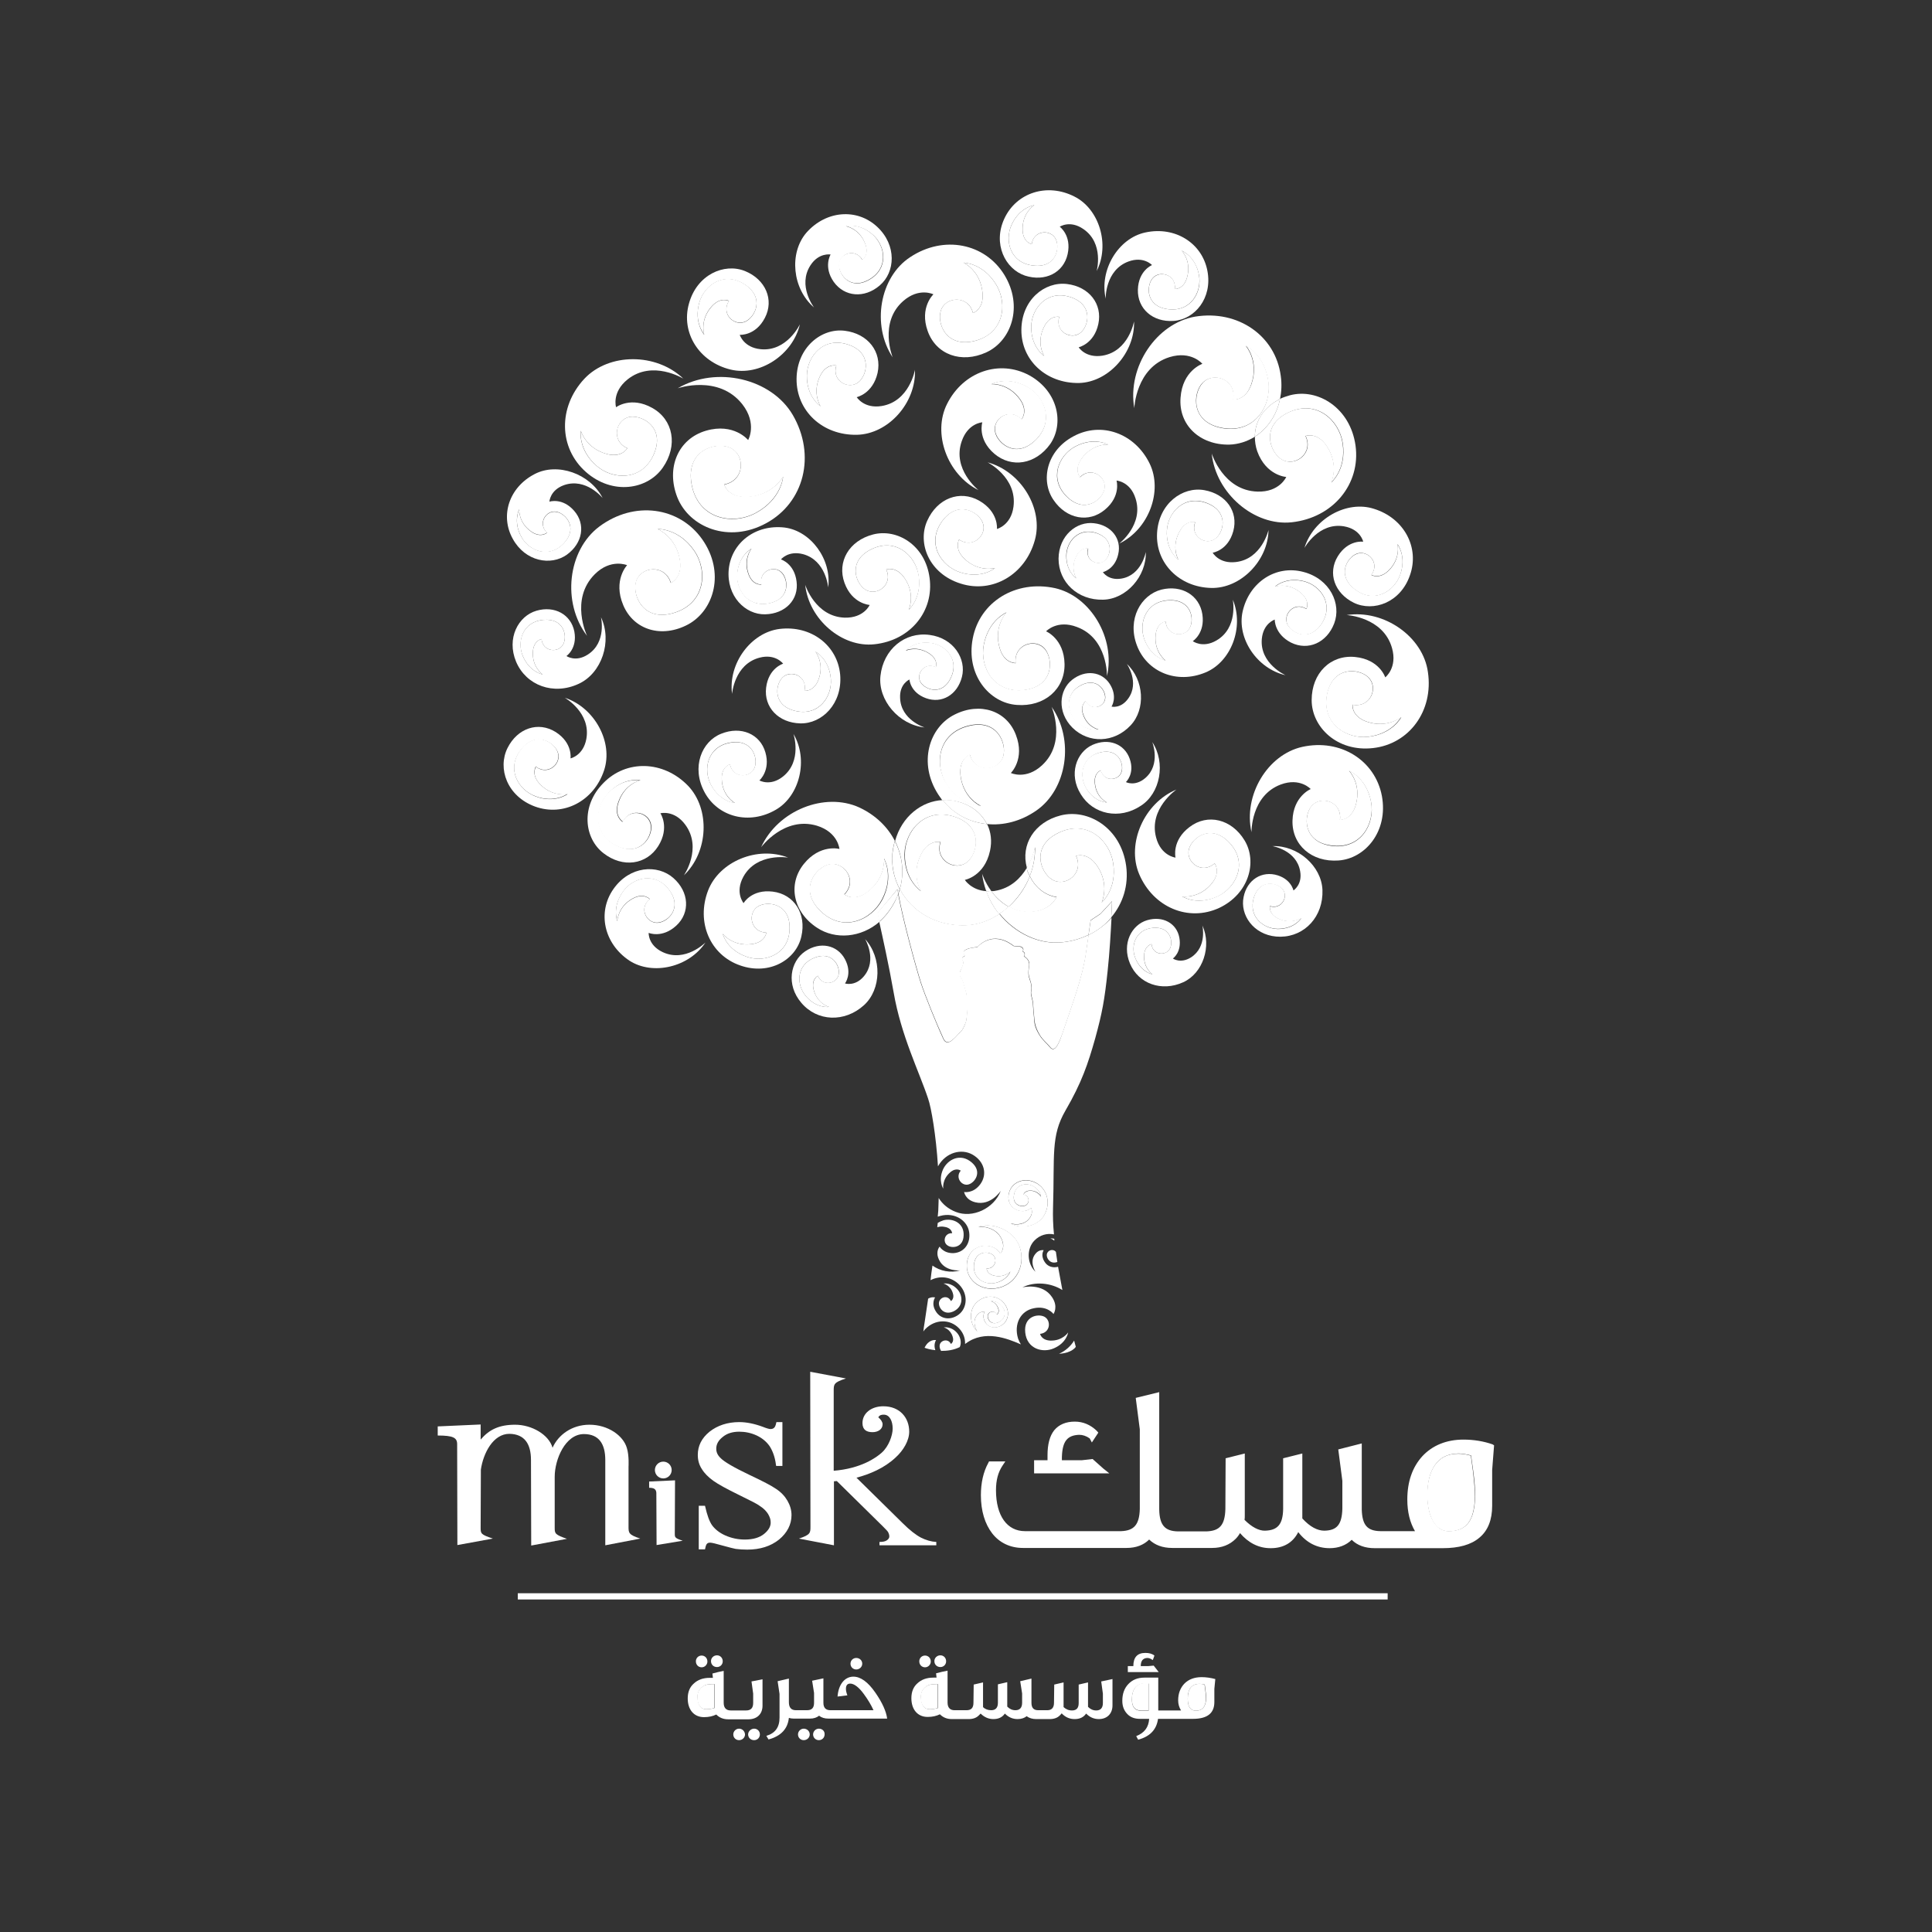 <svg width="150" height="150" viewBox="0 0 150 150" fill="none" xmlns="http://www.w3.org/2000/svg">
<rect x="0" y="0" width="150" height="150" fill="#333333" stroke="none"/>
<path d="M59.109 45.387C59.109 45.387 58.457 45.48 58.122 44.624C57.657 43.433 58.327 42.614 58.327 42.614C58.327 42.614 57.359 43.117 57.229 44.531C57.117 45.797 58.066 47.211 59.76 46.839C61.379 46.467 61.193 44.978 60.672 44.457C60.095 43.843 58.885 44.345 59.109 45.387Z" fill="white"/>
<path d="M56.69 57.67C54.903 57.986 54.568 59.754 55.201 60.945C55.908 62.267 57.062 62.36 57.062 62.36C57.062 62.36 56.076 61.839 56.038 60.499C56.001 59.531 56.671 59.345 56.671 59.345C56.876 60.443 58.253 60.443 58.588 59.605C58.867 58.861 58.42 57.354 56.69 57.67Z" fill="white"/>
<path d="M63.315 50.599C63.315 50.599 64.04 51.511 63.538 52.795C63.166 53.725 62.459 53.632 62.459 53.632C62.719 52.497 61.398 51.957 60.746 52.608C60.188 53.167 59.983 54.786 61.751 55.195C63.575 55.623 64.617 54.079 64.506 52.702C64.375 51.138 63.315 50.599 63.315 50.599Z" fill="white"/>
<path d="M47.849 65.671C49.673 66.546 50.622 65.002 50.529 64.127C50.436 63.085 48.91 62.657 48.333 63.81C48.333 63.81 47.645 63.401 47.98 62.34C48.445 60.87 49.692 60.591 49.692 60.591C49.692 60.591 48.389 60.33 47.198 61.577C46.137 62.675 45.97 64.76 47.849 65.671Z" fill="white"/>
<path d="M58.867 70.362C58.011 70.865 58.252 72.372 59.499 72.41C59.499 72.41 59.425 73.173 58.346 73.303C56.875 73.489 56.112 72.503 56.112 72.503C56.112 72.503 56.41 73.75 57.992 74.289C59.406 74.773 61.286 74.085 61.304 72.075C61.342 70.139 59.611 69.934 58.867 70.362Z" fill="white"/>
<path d="M74.555 44.438C76.23 44.978 77.254 44.103 77.254 44.103C77.254 44.103 76.007 44.457 74.871 43.377C74.053 42.596 74.462 41.889 74.462 41.889C75.541 42.652 76.695 41.516 76.286 40.549C75.932 39.711 74.35 38.799 73.141 40.474C71.912 42.205 73.066 43.954 74.555 44.438Z" fill="white"/>
<path d="M83.488 34.669C82.186 35.357 81.423 37.181 82.856 38.577C84.251 39.917 85.573 38.8 85.759 37.981C85.964 37.014 84.717 36.176 83.861 37.051C83.861 37.051 83.358 36.474 83.991 35.599C84.847 34.408 86.075 34.52 86.075 34.52C86.075 34.52 84.94 33.906 83.488 34.669Z" fill="white"/>
<path d="M79.208 31.003C79.859 31.933 79.319 32.547 79.319 32.547C78.407 31.598 77.049 32.473 77.272 33.515C77.458 34.408 78.854 35.618 80.362 34.203C81.925 32.733 81.125 30.761 79.748 30.016C78.184 29.16 76.993 29.811 76.993 29.811C76.993 29.811 78.296 29.718 79.208 31.003Z" fill="white"/>
<path d="M67.632 42.652C65.789 43.564 66.422 45.295 67.185 45.779C68.078 46.337 69.362 45.388 68.804 44.215C68.804 44.215 69.567 43.917 70.219 44.867C71.112 46.169 70.553 47.342 70.553 47.342C70.553 47.342 71.577 46.467 71.335 44.718C71.093 43.136 69.549 41.703 67.632 42.652Z" fill="white"/>
<path d="M64.357 78.179C64.357 78.179 63.445 77.919 63.166 76.821C62.961 76.02 63.501 75.76 63.501 75.76C63.854 76.635 65.008 76.393 65.12 75.63C65.213 74.978 64.599 73.806 63.222 74.364C61.789 74.941 61.826 76.467 62.57 77.342C63.389 78.309 64.357 78.179 64.357 78.179Z" fill="white"/>
<path d="M72.173 50.747C72.88 51.23 72.657 51.789 72.657 51.789C71.782 51.361 71.075 52.328 71.484 52.98C71.857 53.557 73.141 54.022 73.811 52.645C74.518 51.212 73.438 50.077 72.285 49.909C70.982 49.723 70.331 50.486 70.331 50.486C70.331 50.486 71.205 50.095 72.173 50.747Z" fill="white"/>
<path d="M95.455 65.43C94.04 63.904 92.552 65.021 92.31 65.914C92.031 66.938 93.315 67.924 94.301 67.031C94.301 67.031 94.803 67.682 94.096 68.575C93.11 69.803 91.789 69.599 91.789 69.599C91.789 69.599 92.924 70.343 94.543 69.599C95.976 68.91 96.925 66.993 95.455 65.43Z" fill="white"/>
<path d="M99.474 35.655C100.498 36.306 102.005 35.208 101.354 33.85C101.354 33.85 102.229 33.515 102.973 34.594C103.996 36.083 103.345 37.46 103.345 37.46C103.345 37.46 104.536 36.455 104.238 34.427C103.978 32.64 102.191 30.965 99.977 32.045C97.855 33.087 98.6 35.097 99.474 35.655Z" fill="white"/>
<path d="M94.878 33.216C97.409 33.681 98.73 31.523 98.488 29.643C98.209 27.522 96.739 26.833 96.739 26.833C96.739 26.833 97.781 28.024 97.167 29.811C96.72 31.113 95.752 31.02 95.752 31.02C96.031 29.476 94.208 28.787 93.37 29.736C92.626 30.555 92.44 32.77 94.878 33.216Z" fill="white"/>
<path d="M90.671 24.004C92.458 24.246 93.314 22.664 93.09 21.361C92.83 19.891 91.751 19.463 91.751 19.463C91.751 19.463 92.532 20.263 92.16 21.547C91.899 22.478 91.211 22.441 91.211 22.441C91.36 21.343 90.057 20.933 89.48 21.622C88.996 22.217 88.959 23.78 90.671 24.004Z" fill="white"/>
<path d="M75.634 26.479C77.942 25.939 78.258 23.595 77.346 22.106C76.323 20.412 74.815 20.394 74.815 20.394C74.815 20.394 76.137 21.008 76.285 22.757C76.397 24.023 75.541 24.302 75.541 24.302C75.188 22.887 73.401 22.999 73.047 24.116C72.731 25.065 73.42 27 75.634 26.479Z" fill="white"/>
<path d="M85.423 58.414C83.953 58.749 83.748 60.237 84.325 61.205C84.977 62.285 85.926 62.303 85.926 62.303C85.926 62.303 85.088 61.912 84.995 60.796C84.921 59.995 85.46 59.809 85.46 59.809C85.684 60.703 86.819 60.647 87.061 59.94C87.284 59.325 86.838 58.079 85.423 58.414Z" fill="white"/>
<path d="M105.337 43.005C104.592 43.284 103.755 44.661 105.188 45.759C106.677 46.913 108.24 45.927 108.705 44.643C109.226 43.191 108.5 42.261 108.5 42.261C108.5 42.261 108.78 43.377 107.793 44.327C107.067 45.015 106.472 44.643 106.472 44.643C107.16 43.712 106.211 42.67 105.337 43.005Z" fill="white"/>
<path d="M89.536 72.037C88.141 72.148 87.75 73.47 88.159 74.419C88.606 75.48 89.481 75.647 89.481 75.647C89.481 75.647 88.755 75.182 88.829 74.14C88.885 73.395 89.406 73.302 89.406 73.302C89.481 74.158 90.541 74.251 90.839 73.637C91.1 73.116 90.876 71.925 89.536 72.037Z" fill="white"/>
<path d="M85.275 56.646C85.275 56.646 84.419 56.479 84.084 55.474C83.842 54.748 84.288 54.45 84.288 54.45C84.698 55.232 85.74 54.916 85.796 54.227C85.852 53.632 85.182 52.571 83.935 53.203C82.651 53.836 82.8 55.251 83.544 56.014C84.4 56.833 85.275 56.646 85.275 56.646Z" fill="white"/>
<path d="M106.453 62.266C106.099 60.368 104.741 59.828 104.741 59.828C104.741 59.828 105.727 60.852 105.262 62.489C104.927 63.68 104.033 63.643 104.033 63.643C104.22 62.229 102.545 61.708 101.819 62.582C101.205 63.345 101.149 65.355 103.345 65.635C105.653 65.969 106.751 63.941 106.453 62.266Z" fill="white"/>
<path d="M99.213 72.112C100.516 72.112 101.037 71.274 101.037 71.274C101.037 71.274 100.237 71.795 99.213 71.293C98.469 70.921 98.599 70.344 98.599 70.344C99.511 70.623 100.069 69.581 99.567 69.004C99.139 68.501 97.818 68.222 97.352 69.655C96.887 71.162 98.078 72.112 99.213 72.112Z" fill="white"/>
<path d="M80.231 20.617C81.98 20.822 82.315 19.296 81.98 18.589C81.608 17.77 80.231 17.863 80.101 18.961C80.101 18.961 79.412 18.812 79.394 17.845C79.356 16.505 80.305 15.928 80.305 15.928C80.305 15.928 79.17 16.077 78.538 17.454C77.979 18.682 78.426 20.431 80.231 20.617Z" fill="white"/>
<path d="M75.783 101.161C75.225 101.72 75.262 102.799 75.876 103.376C75.876 103.376 75.411 102.706 75.839 102.129C76.118 101.757 76.453 101.85 76.453 101.85C76.453 101.85 76.211 102.185 76.49 102.65C76.769 103.134 77.365 103.209 77.849 102.836C78.333 102.464 78.444 101.683 77.868 101.087C77.328 100.51 76.397 100.529 75.783 101.161ZM77.532 102.65C76.956 102.929 76.639 102.427 76.676 102.148C76.714 101.831 77.198 101.683 77.384 102.055C77.384 102.055 77.607 101.924 77.495 101.589C77.346 101.106 76.937 101.031 76.937 101.031C76.937 101.031 77.346 100.957 77.737 101.366C78.091 101.701 78.147 102.352 77.532 102.65Z" fill="white"/>
<path d="M71.82 102.762L71.801 102.743C71.82 102.743 71.82 102.762 71.82 102.762Z" fill="white"/>
<path d="M71.522 69.189C71.522 69.189 70.703 67.923 71.522 66.323C72.117 65.15 73.029 65.374 73.029 65.374C72.564 66.807 74.201 67.681 75.113 66.918C75.914 66.248 76.379 64.183 74.146 63.42C71.819 62.638 70.275 64.499 70.256 66.304C70.219 68.333 71.522 69.189 71.522 69.189Z" fill="white"/>
<path d="M75.951 95.225C75.951 95.225 77.31 95.132 77.775 96.212C78.091 96.919 77.663 97.328 77.663 97.328C77.663 97.328 77.365 96.695 76.472 96.714C75.56 96.733 74.965 97.514 75.076 98.501C75.207 99.487 76.249 100.287 77.552 99.971C78.854 99.654 79.599 98.314 79.208 96.919C78.873 95.672 77.31 94.853 75.951 95.225ZM77.31 99.599C76.528 99.785 75.523 99.319 75.616 98.221C75.691 97.161 76.658 97.123 77.049 97.403C77.496 97.719 77.272 98.538 76.602 98.482C76.602 98.482 76.602 98.91 77.179 99.04C77.98 99.226 78.445 98.724 78.445 98.724C78.445 98.724 78.203 99.394 77.31 99.599Z" fill="white"/>
<path d="M80.417 91.838C79.543 91.391 78.649 91.782 78.389 92.471C78.128 93.159 78.426 93.811 79.078 93.997C79.729 94.164 80.045 93.773 80.045 93.773C80.045 93.773 80.269 94.146 79.933 94.592C79.412 95.299 78.463 95.002 78.463 95.002C79.357 95.504 80.622 95.188 81.087 94.332C81.608 93.383 81.292 92.285 80.417 91.838ZM79.989 92.452C79.561 92.452 79.468 92.75 79.468 92.75C79.952 92.824 79.971 93.457 79.599 93.606C79.282 93.736 78.594 93.569 78.724 92.787C78.854 91.968 79.654 91.801 80.175 92.08C80.79 92.396 80.827 92.917 80.827 92.917C80.827 92.917 80.566 92.452 79.989 92.452Z" fill="white"/>
<path d="M81.665 68.278C82.688 68.93 84.195 67.832 83.544 66.454C83.544 66.454 84.419 66.119 85.163 67.199C86.187 68.688 85.535 70.065 85.535 70.065C85.535 70.065 86.726 69.06 86.429 67.031C86.168 65.245 84.382 63.57 82.167 64.668C80.027 65.71 80.771 67.72 81.665 68.278Z" fill="white"/>
<path d="M106.062 56.014C104.908 55.586 105.001 54.711 105.001 54.711C106.416 54.991 107.049 53.353 106.211 52.571C105.504 51.901 103.494 51.697 103.029 53.874C102.564 56.144 104.48 57.391 106.192 57.205C108.109 56.982 108.761 55.679 108.761 55.679C108.761 55.679 107.681 56.591 106.062 56.014Z" fill="white"/>
<path d="M82.037 69.655C82.037 69.655 80.715 69.562 79.952 68.036C79.599 68.948 79.022 69.767 78.314 70.4C78.743 70.623 79.226 70.79 79.803 70.809C81.515 70.846 82.037 69.655 82.037 69.655Z" fill="white"/>
<path d="M76.156 62.602C76.156 62.602 74.778 62.006 74.574 60.219C74.425 58.917 75.299 58.6 75.299 58.6C75.69 60.052 77.533 59.903 77.886 58.749C78.184 57.763 77.44 55.772 75.151 56.386C72.787 57 72.527 59.419 73.513 60.945C74.592 62.602 76.156 62.602 76.156 62.602Z" fill="white"/>
<path d="M77.589 70.958C76.788 71.479 75.877 71.814 74.927 71.833C72.657 71.888 70.778 70.753 69.866 69.022C69.828 69.153 69.791 69.264 69.754 69.395C70.089 71.311 71.131 75.127 71.503 76.28C71.82 77.267 72.694 79.425 73.253 80.635C73.569 81.342 74.202 80.486 74.462 80.226C74.481 80.207 74.499 80.189 74.518 80.189C74.797 79.891 74.835 79.742 74.983 79.388C75.076 79.128 75.095 78.662 75.076 78.29C75.039 78.011 75.132 77.471 75.021 77.062C74.797 76.299 74.797 76.132 74.63 75.927C74.481 75.722 74.499 75.499 74.593 75.331C74.686 75.164 74.797 74.885 74.797 74.754C74.816 74.624 74.76 74.624 74.704 74.457C74.667 74.289 74.946 74.196 74.946 74.196C74.872 74.14 74.686 73.861 75.021 73.712C75.337 73.563 75.895 73.526 75.895 73.526C75.895 73.526 77.012 72.13 78.705 73.433C78.705 73.433 79.003 73.47 79.152 73.47C79.282 73.47 79.561 73.6 79.412 73.861C79.412 73.861 79.692 73.973 79.506 74.233C79.506 74.233 79.841 74.401 79.915 74.754C79.952 75.052 79.729 75.443 79.971 76.057C80.082 76.355 80.138 76.727 80.064 76.969C80.008 77.211 80.213 77.639 80.213 77.955C80.231 78.272 80.269 78.755 80.306 79.072C80.343 79.37 80.343 79.705 80.752 80.393C80.976 80.747 81.255 80.951 81.516 81.268C81.925 81.845 82.278 80.803 82.483 80.263C83.358 77.695 84.046 75.852 84.307 74.084C84.381 73.563 84.456 73.024 84.53 72.577C83.916 72.875 83.246 73.079 82.52 73.154C80.659 73.377 78.798 72.447 77.589 70.958Z" fill="white"/>
<path d="M56.224 37.609C57.881 37.293 57.881 35.209 56.615 34.725C55.517 34.297 53.228 34.948 53.693 37.572C54.177 40.289 56.857 40.791 58.662 39.824C60.672 38.744 60.803 36.995 60.803 36.995C60.803 36.995 60.002 38.484 57.974 38.558C56.504 38.614 56.224 37.609 56.224 37.609Z" fill="white"/>
<path d="M101.019 46.057C101.745 46.69 101.428 47.286 101.428 47.286C100.498 46.69 99.586 47.695 99.958 48.495C100.293 49.184 101.67 49.872 102.619 48.421C103.587 46.913 102.526 45.48 101.261 45.145C99.828 44.773 98.99 45.555 98.99 45.555C98.99 45.555 100.032 45.183 101.019 46.057Z" fill="white"/>
<path d="M93.724 39.078C91.956 38.39 90.671 39.767 90.597 41.181C90.504 42.763 91.49 43.47 91.49 43.47C91.49 43.47 90.895 42.465 91.602 41.237C92.104 40.344 92.793 40.549 92.793 40.549C92.384 41.647 93.612 42.391 94.356 41.833C95.008 41.349 95.436 39.748 93.724 39.078Z" fill="white"/>
<path d="M88.848 49.648C89.369 51.063 90.504 51.305 90.504 51.305C90.504 51.305 89.592 50.653 89.722 49.313C89.815 48.346 90.504 48.253 90.504 48.253C90.56 49.369 91.937 49.555 92.365 48.774C92.737 48.104 92.514 46.54 90.764 46.615C88.959 46.671 88.382 48.383 88.848 49.648Z" fill="white"/>
<path d="M85.163 41.405C83.748 40.921 82.799 42.056 82.799 43.173C82.781 44.401 83.581 44.922 83.581 44.922C83.581 44.922 83.078 44.159 83.581 43.173C83.934 42.465 84.493 42.596 84.493 42.596C84.213 43.47 85.2 44.01 85.777 43.545C86.242 43.135 86.521 41.87 85.163 41.405Z" fill="white"/>
<path d="M83.134 23.074C81.31 22.46 80.082 23.93 80.063 25.363C80.045 26.964 81.068 27.634 81.068 27.634C81.068 27.634 80.417 26.647 81.068 25.363C81.533 24.433 82.241 24.6 82.241 24.6C81.868 25.735 83.153 26.424 83.897 25.828C84.53 25.307 84.902 23.67 83.134 23.074Z" fill="white"/>
<path d="M52.316 47.583C54.773 46.839 54.959 44.289 53.88 42.745C52.67 40.995 51.032 41.07 51.032 41.07C51.032 41.07 52.503 41.647 52.782 43.526C52.986 44.866 52.075 45.257 52.075 45.257C51.609 43.75 49.674 43.973 49.358 45.201C49.097 46.243 49.953 48.309 52.316 47.583Z" fill="white"/>
<path d="M51.963 69.097C50.883 67.626 49.134 68.129 48.371 69.208C47.496 70.436 47.925 71.497 47.925 71.497C47.925 71.497 47.962 70.381 49.134 69.748C49.99 69.283 50.456 69.804 50.456 69.804C49.562 70.474 50.195 71.702 51.07 71.627C51.851 71.572 53.005 70.511 51.963 69.097Z" fill="white"/>
<path d="M42.211 48.124C40.573 48.254 40.108 49.817 40.592 50.934C41.113 52.181 42.136 52.367 42.136 52.367C42.136 52.367 41.299 51.809 41.373 50.599C41.429 49.724 42.043 49.613 42.043 49.613C42.136 50.617 43.383 50.729 43.737 50.003C44.053 49.389 43.793 47.993 42.211 48.124Z" fill="white"/>
<path d="M65.864 26.759C63.929 26.107 62.663 27.652 62.645 29.159C62.626 30.853 63.706 31.541 63.706 31.541C63.706 31.541 63.017 30.499 63.687 29.159C64.171 28.192 64.934 28.378 64.934 28.378C64.543 29.569 65.901 30.313 66.665 29.662C67.335 29.104 67.725 27.391 65.864 26.759Z" fill="white"/>
<path d="M78.854 51.491C78.854 51.491 77.942 51.528 77.607 50.3C77.124 48.607 78.147 47.565 78.147 47.565C78.147 47.565 76.751 48.123 76.379 50.077C76.044 51.789 77.161 53.873 79.543 53.575C81.813 53.278 81.776 51.212 81.143 50.43C80.399 49.5 78.687 50.04 78.854 51.491Z" fill="white"/>
<path d="M68.618 66.64C68.618 66.64 68.805 68.147 67.334 69.245C66.273 70.045 65.548 69.431 65.548 69.431C66.609 68.352 65.529 66.826 64.338 67.105C63.333 67.365 61.975 69.022 63.668 70.697C65.417 72.446 67.651 71.441 68.488 69.803C69.419 67.998 68.618 66.64 68.618 66.64Z" fill="white"/>
<path d="M50.771 35.245C51.646 33.198 49.897 32.23 48.929 32.36C47.794 32.528 47.403 34.221 48.706 34.798C48.706 34.798 48.278 35.58 47.105 35.245C45.467 34.798 45.095 33.44 45.095 33.44C45.095 33.44 44.872 34.891 46.305 36.157C47.589 37.273 49.878 37.366 50.771 35.245Z" fill="white"/>
<path d="M54.419 131.05C54.233 131.236 54.14 131.459 54.14 131.738C54.14 132.371 54.382 132.706 54.829 132.706C55.052 132.706 55.257 132.669 55.462 132.613V130.752C55.313 130.752 55.182 130.771 55.071 130.771C54.829 130.771 54.605 130.864 54.419 131.05Z" fill="white"/>
<path d="M92.216 131.887C92.216 132.501 92.421 132.818 92.849 132.818C93.37 132.818 93.631 132.483 93.631 131.831C93.631 131.664 93.612 131.459 93.575 131.217L93.519 130.789C93.407 130.752 93.277 130.733 93.128 130.733C92.533 130.733 92.216 131.106 92.216 131.887Z" fill="white"/>
<path d="M114.195 113.016C113.804 112.904 113.487 112.867 113.208 112.867C112.389 112.867 111.794 113.165 111.366 113.798C111.012 114.337 110.808 115.1 110.808 116.087C110.808 116.943 110.994 117.669 111.273 118.152C111.571 118.636 111.961 118.878 112.464 118.897C113.86 118.878 114.474 118.078 114.511 116.161C114.511 115.696 114.455 115.045 114.362 114.244L114.195 113.016Z" fill="white"/>
<path d="M43.793 42.168C44.891 40.977 43.923 39.879 43.216 39.749C42.397 39.581 41.727 40.66 42.471 41.368C42.471 41.368 41.988 41.796 41.262 41.293C40.238 40.586 40.313 39.562 40.313 39.562C40.313 39.562 39.81 40.512 40.499 41.721C41.094 42.782 42.657 43.415 43.793 42.168Z" fill="white"/>
<path d="M87.88 131.925C87.88 132.502 88.103 132.799 88.569 132.799H89.183V130.678H88.81C88.234 130.696 87.88 131.162 87.88 131.925Z" fill="white"/>
<path d="M55.257 23.782C55.945 23.018 56.596 23.353 56.596 23.353C55.945 24.358 57.006 25.363 57.881 24.954C58.625 24.6 59.388 23.13 57.843 22.088C56.224 21.009 54.661 22.125 54.289 23.502C53.861 25.047 54.68 25.959 54.68 25.959C54.68 25.959 54.307 24.842 55.257 23.782Z" fill="white"/>
<path d="M67.446 21.715C68.991 20.859 68.749 19.147 67.8 18.253C66.739 17.267 65.66 17.546 65.66 17.546C65.66 17.546 66.72 17.714 67.167 18.923C67.502 19.798 66.944 20.17 66.944 20.17C66.423 19.24 65.157 19.668 65.12 20.524C65.101 21.287 65.976 22.534 67.446 21.715Z" fill="white"/>
<path d="M71.763 131.05C71.577 131.236 71.484 131.459 71.484 131.738C71.484 132.371 71.726 132.706 72.173 132.706C72.396 132.706 72.601 132.669 72.806 132.613V130.752C72.657 130.752 72.526 130.771 72.415 130.771C72.173 130.771 71.95 130.864 71.763 131.05Z" fill="white"/>
<path d="M41.578 61.82C43.067 62.378 44.053 61.633 44.053 61.633C44.053 61.633 42.899 61.913 41.913 60.87C41.206 60.126 41.596 59.512 41.596 59.512C42.546 60.238 43.625 59.27 43.29 58.377C43.011 57.595 41.596 56.72 40.443 58.172C39.27 59.698 40.238 61.336 41.578 61.82Z" fill="white"/>
<path d="M59.313 119.102C58.959 119.381 58.476 119.53 57.824 119.53C57.285 119.53 56.782 119.418 56.317 119.214C55.852 119.009 55.517 118.73 55.293 118.432C55.07 118.116 54.903 117.632 54.754 116.98L54.735 116.906H54.251V120.293H54.735L54.754 120.219C54.791 120.014 54.847 119.884 54.903 119.846C54.958 119.791 55.033 119.772 55.145 119.772C55.256 119.772 55.572 119.846 56.094 119.995C56.615 120.144 56.95 120.219 57.117 120.256C57.396 120.293 57.694 120.312 58.01 120.312C59.015 120.312 59.834 120.051 60.486 119.53C61.118 119.009 61.453 118.358 61.453 117.632C61.453 117.241 61.342 116.869 61.137 116.515C60.932 116.162 60.653 115.864 60.262 115.603C59.89 115.343 59.202 114.989 58.215 114.524C57.005 113.947 56.224 113.5 55.926 113.184C55.703 112.961 55.61 112.737 55.61 112.477C55.61 112.142 55.759 111.844 56.112 111.565C56.447 111.286 56.875 111.156 57.396 111.156C57.862 111.156 58.308 111.249 58.755 111.453C59.183 111.658 59.518 111.937 59.76 112.291C59.983 112.644 60.169 113.11 60.244 113.724L60.262 113.817H60.746V110.411H60.281L60.262 110.486C60.225 110.69 60.151 110.821 60.095 110.858C60.039 110.914 59.946 110.951 59.816 110.951C59.723 110.951 59.518 110.895 59.239 110.783C58.587 110.541 57.973 110.411 57.396 110.411C56.484 110.411 55.703 110.672 55.089 111.156C54.474 111.658 54.177 112.254 54.177 112.961C54.177 113.352 54.27 113.724 54.493 114.059C54.698 114.394 54.996 114.691 55.386 114.971C55.777 115.25 56.429 115.603 57.34 116.05C58.252 116.497 58.811 116.776 58.997 116.925C59.294 117.111 59.499 117.334 59.63 117.539C59.76 117.762 59.834 117.967 59.834 118.172C59.853 118.488 59.685 118.804 59.313 119.102Z" fill="white"/>
<path d="M68.283 119.716V119.977H72.694V119.716C72.303 119.697 71.912 119.586 71.503 119.381C71.112 119.176 70.628 118.804 70.07 118.246L66.497 114.729C67.539 114.449 68.656 113.984 69.53 113.165C70.144 112.607 70.591 111.844 70.591 111.155C70.591 110.057 69.847 109.183 68.581 109.183C67.65 109.183 66.962 109.722 66.962 110.485C66.962 111.025 67.297 111.193 67.744 111.193C68.172 111.193 68.525 110.969 68.525 110.579C68.525 110.411 68.395 110.206 68.19 110.039C68.302 109.853 68.451 109.834 68.618 109.834C69.084 109.834 69.307 110.355 69.307 110.914C69.307 111.453 68.99 112.309 68.469 112.775C68.041 113.165 66.85 114.021 64.729 114.189V107.955C64.729 107.471 64.747 107.322 65.678 107.024L62.905 106.503L62.924 118.525C62.924 119.009 62.924 119.158 62.03 119.456L64.747 119.977V115.008C64.822 115.008 64.896 114.989 64.971 114.989L68.544 118.506C68.786 118.748 68.935 118.897 68.972 118.99C69.009 119.083 69.046 119.176 69.046 119.288C69.046 119.4 68.99 119.493 68.86 119.586C68.73 119.679 68.544 119.716 68.283 119.716Z" fill="white"/>
<path d="M41.225 113.351L41.243 119.995L44.016 119.474C43.104 119.157 43.067 119.064 43.067 118.636V114.654C43.067 113.314 43.886 111.341 45.337 111.341C46.51 111.341 46.994 112.123 46.994 113.351V119.976L49.711 119.455C48.799 119.157 48.799 119.008 48.799 118.525V113.872C48.799 113.872 48.855 113.016 48.669 112.42C48.389 111.453 47.199 110.615 45.766 110.615C44.407 110.615 43.346 111.397 42.9 112.402C42.62 111.397 41.299 110.615 39.996 110.615C38.731 110.615 37.968 111.006 37.317 111.769V110.597L33.985 110.746V111.453C35.176 111.453 35.493 111.62 35.493 112.123L35.511 119.958L38.266 119.455C37.317 119.139 37.317 119.064 37.317 118.599L37.335 114.095C37.521 112.83 38.284 111.322 39.55 111.322C40.741 111.341 41.225 112.123 41.225 113.351Z" fill="white"/>
<path d="M50.399 115.51C50.753 115.51 50.939 115.603 50.958 115.9L50.976 119.957L53.005 119.622C52.391 119.418 52.391 119.362 52.391 119.064L52.409 114.933L50.399 115.026V115.51Z" fill="white"/>
<path d="M85.665 114.022L84.828 113.277L84.009 113.37H82.445V113.128C82.483 111.881 82.873 111.435 83.785 111.398C84.064 111.398 84.344 111.491 84.604 111.677L84.772 111.993L85.274 111.23L85.144 111.081C84.66 110.616 84.083 110.374 83.45 110.374C82.762 110.374 82.222 110.597 81.85 111.044C81.496 111.491 81.329 112.142 81.329 112.979V113.37H80.287V114.394H86.13L85.665 114.022Z" fill="white"/>
<path d="M115.888 112.142C115.2 111.9 114.437 111.77 113.618 111.77C112.315 111.77 111.217 112.216 110.436 113.054C109.654 113.91 109.263 115.045 109.263 116.422C109.263 117.39 109.468 118.209 109.859 118.879H107.179C106.155 118.86 105.764 118.414 105.727 117.204V112.068L103.903 112.533L104.22 114.971V117.148C104.183 118.376 103.792 118.823 102.824 118.842C102.284 118.842 101.707 118.544 101.112 117.892V112.849L99.623 113.221V117.148C99.605 118.376 99.176 118.823 98.19 118.842C97.743 118.842 97.204 118.581 96.627 118.004C96.645 117.892 96.645 117.762 96.645 117.632V112.849L95.157 113.221L95.138 117.167C95.101 118.414 94.691 118.86 93.668 118.897H91.453C90.448 118.879 90.02 118.414 90.002 117.185V108.085L88.178 108.532L88.494 110.97V117.167C88.457 118.376 88.048 118.842 87.043 118.879H79.58C78.203 118.879 77.328 117.706 77.328 115.696C77.328 114.915 77.496 114.301 77.831 113.798L78.054 113.463H76.788L76.733 113.575C76.342 114.282 76.156 115.138 76.156 116.087C76.156 117.316 76.472 118.32 77.03 119.046C77.589 119.772 78.426 120.182 79.412 120.182H87.471C88.197 120.182 88.792 119.958 89.22 119.53C89.667 119.958 90.262 120.182 91.007 120.182H94.115C94.859 120.182 95.473 119.94 95.938 119.474C96.069 119.344 96.18 119.195 96.273 119.028C96.925 119.791 97.725 120.2 98.637 120.2H98.674C99.642 120.2 100.386 119.772 100.795 118.953C101.428 119.772 102.247 120.2 103.233 120.2C103.922 120.2 104.518 119.977 104.946 119.549C105.392 119.995 106.006 120.2 106.732 120.2H112.017C113.246 120.2 114.213 119.94 114.865 119.381C115.535 118.823 115.851 117.986 115.851 116.906V114.133L116 112.216L115.888 112.142ZM112.483 118.879C111.98 118.879 111.589 118.618 111.292 118.134C110.994 117.651 110.826 116.925 110.826 116.069C110.826 115.064 111.031 114.319 111.385 113.78C111.794 113.166 112.39 112.868 113.227 112.849C113.506 112.849 113.841 112.905 114.213 112.998L114.381 114.208C114.493 115.008 114.53 115.659 114.53 116.125C114.493 118.079 113.86 118.86 112.483 118.879Z" fill="white"/>
<path d="M51.498 114.784C51.857 114.784 52.149 114.493 52.149 114.133C52.149 113.773 51.857 113.481 51.498 113.481C51.138 113.481 50.846 113.773 50.846 114.133C50.846 114.493 51.138 114.784 51.498 114.784Z" fill="white"/>
<path d="M81.069 102.222C80.566 101.98 79.468 102.203 79.599 103.45C79.729 104.734 80.957 105.069 81.832 104.679C82.818 104.251 82.93 103.45 82.93 103.45C82.93 103.45 82.502 104.12 81.534 104.083C80.845 104.046 80.752 103.562 80.752 103.562C81.571 103.469 81.627 102.501 81.069 102.222Z" fill="white"/>
<path d="M81.274 97.402C81.236 97.681 81.534 98.183 82.093 97.979C82.055 97.718 82.018 97.458 81.981 97.197C81.757 96.918 81.311 97.067 81.274 97.402Z" fill="white"/>
<path d="M81.85 96.175C81.683 96.137 81.553 96.156 81.553 96.156C81.553 96.156 81.702 96.193 81.85 96.323C81.869 96.286 81.85 96.231 81.85 96.175Z" fill="white"/>
<path d="M75.225 91.951C75.691 91.802 76.286 90.983 75.449 90.257C74.574 89.494 73.569 90.015 73.215 90.797C72.825 91.671 73.234 92.285 73.234 92.285C73.234 92.285 73.122 91.578 73.774 91.02C74.239 90.611 74.593 90.89 74.593 90.89C74.127 91.43 74.686 92.137 75.225 91.951Z" fill="white"/>
<path d="M73.569 96.696C73.904 96.938 74.779 96.882 74.816 95.933C74.872 94.947 73.96 94.556 73.253 94.742C73.085 94.798 72.918 94.873 72.806 94.947C72.788 95.059 72.788 95.152 72.769 95.282C72.936 95.226 73.141 95.207 73.383 95.263C73.904 95.356 73.923 95.747 73.923 95.747C73.327 95.71 73.16 96.436 73.569 96.696Z" fill="white"/>
<path d="M73.829 104.344C73.606 103.879 72.992 104.065 72.955 104.456C72.936 104.586 72.974 104.735 73.067 104.884C73.532 104.884 74.034 104.828 74.518 104.586C74.686 104.214 74.555 103.749 74.276 103.451C73.811 102.949 73.271 103.06 73.271 103.06C73.271 103.06 73.774 103.172 73.96 103.768C74.109 104.177 73.829 104.344 73.829 104.344Z" fill="white"/>
<path d="M73.829 101.014C73.587 100.511 72.955 100.697 72.899 101.144C72.862 101.516 73.271 102.167 74.034 101.814C74.834 101.423 74.76 100.548 74.313 100.083C73.811 99.543 73.252 99.655 73.252 99.655C73.252 99.655 73.792 99.785 73.978 100.399C74.127 100.846 73.829 101.014 73.829 101.014Z" fill="white"/>
<path d="M71.913 104.418C71.857 104.492 71.82 104.567 71.783 104.641C71.987 104.716 72.267 104.79 72.62 104.827C72.453 104.362 72.676 104.046 72.676 104.046C72.676 104.046 72.248 103.953 71.913 104.418Z" fill="white"/>
<path d="M83.525 104.567C83.488 104.437 83.45 104.269 83.395 104.083C83.134 104.511 82.725 104.883 82.222 105.107C83.246 105.051 83.525 104.567 83.525 104.567Z" fill="white"/>
<path d="M84.511 72.595C84.437 73.061 84.362 73.582 84.288 74.103C84.027 75.871 83.339 77.695 82.464 80.281C82.278 80.821 81.924 81.863 81.496 81.286C81.236 80.97 80.957 80.765 80.733 80.412C80.305 79.742 80.305 79.388 80.287 79.09C80.249 78.774 80.212 78.29 80.194 77.974C80.194 77.657 79.989 77.248 80.045 76.987C80.119 76.727 80.063 76.355 79.952 76.076C79.71 75.461 79.952 75.052 79.896 74.773C79.822 74.401 79.487 74.252 79.487 74.252C79.673 73.991 79.394 73.879 79.394 73.879C79.542 73.619 79.263 73.507 79.133 73.489C78.984 73.489 78.686 73.451 78.686 73.451C76.993 72.149 75.876 73.544 75.876 73.544C75.876 73.544 75.318 73.563 75.001 73.731C74.666 73.879 74.853 74.159 74.927 74.215C74.927 74.215 74.648 74.308 74.685 74.475C74.741 74.642 74.797 74.642 74.778 74.773C74.76 74.903 74.648 75.182 74.573 75.35C74.48 75.517 74.462 75.759 74.611 75.945C74.76 76.15 74.778 76.317 75.001 77.08C75.113 77.49 75.02 78.03 75.057 78.309C75.094 78.7 75.057 79.165 74.964 79.407C74.834 79.76 74.778 79.909 74.499 80.207C74.48 80.225 74.462 80.225 74.443 80.244C74.183 80.505 73.55 81.361 73.234 80.654C72.675 79.444 71.801 77.266 71.484 76.299C71.112 75.145 70.07 71.33 69.735 69.413C69.66 69.599 69.586 69.785 69.493 69.971C69.158 70.623 68.749 71.162 68.265 71.572C68.507 72.67 69.009 74.922 69.381 77.043C69.958 80.412 71.373 83.222 72.061 85.306C72.303 85.995 72.675 88.153 72.824 90.554C73.438 89.456 74.648 89.158 75.504 89.642C76.416 90.163 76.676 91.15 76.118 91.931C75.56 92.694 74.853 92.545 74.853 92.545C74.853 92.545 74.946 93.159 75.727 93.346C76.937 93.643 77.7 92.452 77.7 92.452C77.179 93.829 75.504 94.611 74.201 94.09C73.624 93.867 73.159 93.476 72.88 93.011C72.88 93.215 72.861 93.401 72.861 93.588C72.861 93.848 72.843 94.127 72.805 94.462C72.861 94.444 72.936 94.425 72.992 94.406C74.145 94.09 75.113 94.779 75.243 95.653C75.374 96.528 74.871 97.235 74.052 97.291C73.252 97.328 72.954 96.788 72.954 96.788C72.954 96.788 72.601 97.161 72.899 97.793C73.345 98.761 74.555 98.631 74.555 98.631C73.811 98.854 72.992 98.687 72.396 98.259C72.34 98.631 72.284 99.022 72.247 99.394C72.992 99.003 73.885 99.133 74.48 99.748C75.206 100.511 75.076 101.571 74.443 102.055C73.811 102.539 73.029 102.427 72.657 101.813C72.266 101.199 72.601 100.734 72.601 100.734C72.601 100.734 72.34 100.659 72.061 100.827C71.968 101.441 71.875 102.074 71.782 102.707C71.745 102.93 71.707 103.153 71.689 103.376C71.726 103.321 71.782 103.246 71.838 103.19C72.601 102.409 73.755 102.39 74.462 103.135C74.815 103.507 74.946 103.935 74.927 104.344C74.946 104.326 74.964 104.326 74.983 104.307C76.453 103.209 78.24 103.935 79.226 104.363C79.245 104.363 79.245 104.381 79.263 104.381C79.17 104.233 79.096 104.084 79.04 103.916C78.705 102.8 79.226 101.776 80.268 101.571C81.31 101.348 81.794 102.018 81.794 102.018C81.794 102.018 82.185 101.46 81.683 100.715C80.919 99.561 79.375 99.952 79.375 99.952C80.361 99.468 81.59 99.599 82.483 100.157C82.371 99.58 82.259 98.966 82.148 98.352C81.738 98.463 81.31 98.333 81.087 97.942C80.771 97.44 81.031 97.068 81.031 97.068C81.031 97.068 80.659 96.975 80.361 97.384C79.896 97.998 80.398 98.743 80.398 98.743C79.728 98.11 79.691 96.956 80.305 96.323C80.733 95.877 81.31 95.728 81.831 95.839C81.757 95.114 81.738 94.406 81.757 93.774C81.887 89.68 81.571 88.209 82.725 86.218C83.99 84.041 84.474 82.589 85.032 80.616C85.572 78.644 85.758 77.657 86 75.35C86.149 73.973 86.242 72.353 86.298 71.255C85.814 71.795 85.2 72.26 84.511 72.595ZM71.819 102.762L71.801 102.744C71.819 102.744 71.819 102.762 71.819 102.762ZM77.849 102.837C77.365 103.19 76.788 103.116 76.49 102.651C76.211 102.185 76.453 101.85 76.453 101.85C76.453 101.85 76.118 101.757 75.839 102.13C75.411 102.707 75.876 103.376 75.876 103.376C75.262 102.781 75.225 101.72 75.783 101.162C76.397 100.529 77.328 100.511 77.886 101.106C78.444 101.683 78.333 102.483 77.849 102.837ZM77.551 99.989C76.248 100.306 75.206 99.506 75.076 98.519C74.946 97.533 75.56 96.751 76.472 96.733C77.384 96.714 77.663 97.347 77.663 97.347C77.663 97.347 78.072 96.937 77.774 96.23C77.29 95.132 75.951 95.244 75.951 95.244C77.309 94.853 78.872 95.691 79.207 96.956C79.598 98.333 78.872 99.673 77.551 99.989ZM81.087 94.313C80.622 95.169 79.356 95.486 78.463 94.983C78.463 94.983 79.412 95.281 79.933 94.574C80.268 94.127 80.045 93.755 80.045 93.755C80.045 93.755 79.728 94.165 79.077 93.978C78.426 93.792 78.128 93.141 78.388 92.452C78.649 91.764 79.542 91.373 80.417 91.82C81.292 92.285 81.608 93.383 81.087 94.313Z" fill="white"/>
<path d="M77.179 99.04C76.602 98.91 76.602 98.482 76.602 98.482C77.272 98.519 77.496 97.719 77.049 97.403C76.658 97.124 75.709 97.142 75.616 98.222C75.523 99.32 76.528 99.803 77.309 99.599C78.203 99.375 78.426 98.724 78.426 98.724C78.426 98.724 77.979 99.226 77.179 99.04Z" fill="white"/>
<path d="M76.956 101.032C76.956 101.032 77.365 101.125 77.514 101.59C77.626 101.925 77.403 102.055 77.403 102.055C77.216 101.683 76.733 101.832 76.695 102.148C76.658 102.427 76.975 102.93 77.551 102.651C78.147 102.371 78.11 101.702 77.756 101.348C77.365 100.938 76.956 101.032 76.956 101.032Z" fill="white"/>
<path d="M80.175 92.062C79.636 91.801 78.835 91.969 78.724 92.769C78.594 93.551 79.282 93.718 79.598 93.588C79.971 93.439 79.952 92.825 79.468 92.732C79.468 92.732 79.543 92.434 79.989 92.434C80.585 92.434 80.827 92.881 80.827 92.881C80.827 92.881 80.771 92.378 80.175 92.062Z" fill="white"/>
<path d="M88.066 31.691C88.066 31.691 88.178 28.546 90.802 27.727C92.495 27.206 93.352 28.248 93.352 28.248C93.352 28.248 91.807 28.769 91.658 30.872C91.49 32.975 93.128 34.557 95.436 34.52C96.143 34.501 96.832 34.278 97.427 33.906C97.427 32.677 98.153 31.579 99.381 30.984C99.493 30.426 99.53 29.83 99.437 29.179C99.028 26.071 96.124 24.042 92.793 24.582C89.778 25.103 87.508 28.49 88.066 31.691ZM95.734 31.04C95.734 31.04 96.72 31.133 97.148 29.83C97.762 28.044 96.72 26.852 96.72 26.852C96.72 26.852 98.19 27.541 98.469 29.663C98.711 31.542 97.39 33.701 94.859 33.236C92.44 32.77 92.607 30.556 93.333 29.756C94.207 28.806 96.013 29.476 95.734 31.04Z" fill="white"/>
<path d="M85.274 25.157C85.609 23.613 84.567 22.254 82.836 22.05C81.106 21.845 79.319 23.278 79.3 25.604C79.282 27.968 81.217 29.773 83.767 29.736C86.056 29.68 88.122 27.391 88.047 24.953C88.047 24.953 87.638 27.279 85.591 27.614C84.269 27.819 83.748 26.963 83.748 26.963C83.748 26.963 84.939 26.702 85.274 25.157ZM83.897 25.828C83.153 26.442 81.887 25.734 82.241 24.599C82.241 24.599 81.534 24.432 81.068 25.362C80.417 26.628 81.068 27.633 81.068 27.633C81.068 27.633 80.045 26.963 80.063 25.362C80.082 23.929 81.31 22.459 83.134 23.073C84.902 23.669 84.53 25.306 83.897 25.828Z" fill="white"/>
<path d="M73.532 31.356C72.378 33.626 73.532 36.846 75.97 38.055C75.97 38.055 73.904 36.436 74.667 34.259C75.151 32.845 76.267 32.789 76.267 32.789C76.267 32.789 75.858 34.073 77.198 35.227C78.538 36.362 80.399 36.064 81.534 34.482C82.632 32.9 82.167 30.388 79.915 29.141C77.607 27.894 74.797 28.843 73.532 31.356ZM79.729 30.034C81.106 30.797 81.906 32.752 80.343 34.222C78.836 35.636 77.421 34.408 77.254 33.533C77.03 32.491 78.408 31.616 79.301 32.565C79.301 32.565 79.841 31.951 79.189 31.021C78.277 29.737 76.975 29.83 76.975 29.83C76.975 29.83 78.166 29.178 79.729 30.034Z" fill="white"/>
<path d="M68.135 28.955C68.489 27.317 67.391 25.903 65.585 25.68C63.762 25.456 61.864 26.983 61.845 29.42C61.826 31.896 63.855 33.812 66.535 33.757C68.954 33.701 71.131 31.3 71.038 28.713C71.038 28.713 70.61 31.17 68.451 31.523C67.074 31.747 66.516 30.835 66.516 30.835C66.516 30.835 67.763 30.574 68.135 28.955ZM66.665 29.662C65.902 30.295 64.543 29.569 64.934 28.378C64.934 28.378 64.171 28.211 63.687 29.16C63.017 30.5 63.706 31.542 63.706 31.542C63.706 31.542 62.627 30.835 62.645 29.16C62.664 27.652 63.948 26.108 65.865 26.759C67.726 27.392 67.335 29.104 66.665 29.662Z" fill="white"/>
<path d="M71.987 40.436C71.206 42.186 72.136 44.549 74.593 45.312C77.049 46.094 79.599 44.624 80.343 41.944C81.032 39.506 79.282 36.603 76.677 35.895C76.677 35.895 78.984 37.068 78.687 39.338C78.501 40.79 77.403 41.069 77.403 41.069C77.403 41.069 77.552 39.748 76.026 38.873C74.518 38.017 72.769 38.687 71.987 40.436ZM76.286 40.548C76.695 41.516 75.542 42.632 74.462 41.888C74.462 41.888 74.053 42.595 74.872 43.377C75.988 44.456 77.254 44.103 77.254 44.103C77.254 44.103 76.23 44.977 74.555 44.438C73.067 43.954 71.894 42.204 73.141 40.474C74.351 38.817 75.933 39.729 76.286 40.548Z" fill="white"/>
<path d="M89.462 57.614C89.462 57.614 90.15 59.344 88.922 60.405C88.122 61.094 87.414 60.721 87.414 60.721C87.414 60.721 88.122 60.07 87.712 58.916C87.303 57.744 86.056 57.279 84.809 57.837C83.562 58.414 82.948 60.126 83.916 61.67C84.865 63.234 86.912 63.662 88.568 62.564C90.094 61.596 90.522 59.214 89.462 57.614ZM87.079 59.94C86.838 60.647 85.702 60.703 85.479 59.809C85.479 59.809 84.939 59.977 85.014 60.796C85.107 61.912 85.944 62.303 85.944 62.303C85.944 62.303 84.977 62.285 84.344 61.205C83.767 60.256 83.972 58.767 85.442 58.414C86.838 58.079 87.284 59.326 87.079 59.94Z" fill="white"/>
<path d="M78.315 70.4C79.022 69.748 79.599 68.929 79.952 68.036C79.896 67.924 79.841 67.813 79.785 67.683C79.748 67.589 79.748 67.496 79.71 67.403C79.245 68.166 78.482 68.967 77.235 69.171C77.142 69.19 77.049 69.19 76.956 69.19C77.291 69.618 77.738 70.083 78.315 70.4Z" fill="white"/>
<path d="M69.865 69.041C70.777 70.772 72.657 71.907 74.927 71.851C75.876 71.833 76.788 71.498 77.589 70.977C77.16 70.456 76.807 69.841 76.584 69.19C75.411 69.116 74.909 68.315 74.909 68.315C74.909 68.315 76.435 68.036 76.863 66.064C77.03 65.3 76.937 64.593 76.639 63.979C75.299 63.849 74.071 63.216 73.197 62.118C71.559 62.193 70.014 63.384 69.493 65.3C70.07 66.454 70.219 67.757 69.865 69.041ZM74.127 63.421C76.36 64.165 75.895 66.25 75.095 66.92C74.164 67.701 72.545 66.808 73.01 65.375C73.01 65.375 72.099 65.152 71.503 66.324C70.684 67.943 71.503 69.19 71.503 69.19C71.503 69.19 70.2 68.334 70.219 66.324C70.256 64.519 71.801 62.639 74.127 63.421Z" fill="white"/>
<path d="M76.621 63.978C77.886 64.109 79.245 63.773 80.454 62.936C82.855 61.28 83.432 57.428 81.645 54.878C81.645 54.878 82.837 57.632 80.901 59.419C79.654 60.573 78.482 60.014 78.482 60.014C78.482 60.014 79.598 58.935 78.873 57.055C78.165 55.176 76.1 54.487 74.127 55.474C72.154 56.441 71.243 59.233 72.862 61.708C72.955 61.857 73.066 61.987 73.159 62.136C73.364 62.136 73.55 62.117 73.755 62.136C75.113 62.285 76.137 62.992 76.621 63.978ZM75.151 56.348C77.44 55.753 78.184 57.725 77.886 58.712C77.533 59.865 75.69 60.014 75.299 58.563C75.299 58.563 74.425 58.879 74.574 60.182C74.778 61.968 76.156 62.564 76.156 62.564C76.156 62.564 74.611 62.583 73.513 60.87C72.527 59.382 72.787 56.962 75.151 56.348Z" fill="white"/>
<path d="M76.621 63.978C76.137 62.992 75.114 62.285 73.774 62.117C73.569 62.099 73.383 62.099 73.178 62.117C74.053 63.215 75.281 63.848 76.621 63.978Z" fill="white"/>
<path d="M46.863 66.249C48.352 67.403 50.194 67.143 51.106 65.691C52.018 64.24 51.274 63.142 51.274 63.142C51.274 63.142 52.353 62.862 53.209 64.035C54.549 65.859 53.097 67.962 53.097 67.962C55.014 66.138 55.145 62.806 53.414 61.001C51.497 59.029 48.612 58.973 46.844 60.797C45.058 62.602 45.356 65.096 46.863 66.249ZM49.729 60.573C49.729 60.573 48.482 60.852 48.017 62.323C47.663 63.383 48.37 63.793 48.37 63.793C48.947 62.639 50.474 63.067 50.566 64.109C50.66 64.984 49.71 66.528 47.887 65.654C46.007 64.742 46.175 62.676 47.254 61.56C48.426 60.313 49.729 60.573 49.729 60.573Z" fill="white"/>
<path d="M87.786 56.311C88.959 55.064 88.829 52.794 87.489 51.547C87.489 51.547 88.494 52.98 87.6 54.227C87.023 55.046 86.298 54.859 86.298 54.859C86.298 54.859 86.8 54.115 86.167 53.11C85.535 52.124 84.269 51.975 83.246 52.775C82.222 53.575 82.055 55.288 83.264 56.497C84.53 57.744 86.502 57.688 87.786 56.311ZM83.953 53.185C85.181 52.57 85.87 53.613 85.814 54.208C85.758 54.915 84.716 55.213 84.306 54.431C84.306 54.431 83.841 54.729 84.102 55.455C84.437 56.46 85.293 56.627 85.293 56.627C85.293 56.627 84.399 56.813 83.581 55.976C82.817 55.232 82.687 53.817 83.953 53.185Z" fill="white"/>
<path d="M86.82 43.024C87.099 41.833 86.28 40.772 84.94 40.623C83.6 40.456 82.204 41.572 82.186 43.377C82.186 45.201 83.674 46.615 85.647 46.56C87.434 46.522 89.015 44.754 88.96 42.856C88.96 42.856 88.643 44.661 87.061 44.922C86.038 45.089 85.628 44.419 85.628 44.419C85.628 44.419 86.559 44.215 86.82 43.024ZM85.759 43.526C85.2 43.991 84.195 43.452 84.475 42.577C84.475 42.577 83.916 42.447 83.563 43.154C83.06 44.14 83.563 44.903 83.563 44.903C83.563 44.903 82.781 44.382 82.781 43.154C82.781 42.056 83.73 40.902 85.145 41.386C86.522 41.87 86.243 43.135 85.759 43.526Z" fill="white"/>
<path d="M56.727 28.694C58.978 29.234 61.547 27.559 62.105 25.177C62.105 25.177 61.1 27.317 59.053 27.112C57.732 26.982 57.434 25.996 57.434 25.996C57.434 25.996 58.662 26.089 59.388 24.674C60.114 23.279 59.444 21.697 57.843 21.045C56.224 20.394 54.103 21.324 53.489 23.576C52.856 25.828 54.27 28.099 56.727 28.694ZM54.289 23.52C54.661 22.143 56.224 21.027 57.843 22.106C59.388 23.13 58.625 24.618 57.88 24.972C57.006 25.381 55.945 24.358 56.596 23.372C56.596 23.372 55.945 23.018 55.257 23.8C54.307 24.86 54.68 25.996 54.68 25.996C54.68 25.996 53.861 25.065 54.289 23.52Z" fill="white"/>
<path d="M88.271 50.114C89.052 52.179 91.36 53.128 93.575 52.217C95.585 51.398 96.608 48.699 95.715 46.559C95.715 46.559 96.143 48.736 94.449 49.723C93.37 50.355 92.607 49.779 92.607 49.779C92.607 49.779 93.575 49.164 93.351 47.694C93.128 46.224 91.751 45.387 90.169 45.778C88.587 46.187 87.489 48.066 88.271 50.114ZM90.764 46.596C92.514 46.522 92.756 48.085 92.365 48.755C91.937 49.537 90.56 49.351 90.504 48.234C90.504 48.234 89.815 48.327 89.722 49.295C89.592 50.635 90.504 51.286 90.504 51.286C90.504 51.286 89.369 51.044 88.848 49.63C88.382 48.383 88.959 46.671 90.764 46.596Z" fill="white"/>
<path d="M79.58 21.399C81.143 21.901 82.576 21.176 82.892 19.724C83.209 18.273 82.278 17.603 82.278 17.603C82.278 17.603 83.078 17.063 84.121 17.789C85.74 18.905 85.144 21.046 85.144 21.046C86.186 18.998 85.349 16.225 83.413 15.258C81.292 14.178 78.91 14.96 77.979 16.97C77.067 18.924 78.035 20.878 79.58 21.399ZM78.537 17.454C79.17 16.077 80.305 15.928 80.305 15.928C80.305 15.928 79.356 16.505 79.394 17.845C79.412 18.812 80.101 18.961 80.101 18.961C80.25 17.845 81.608 17.77 81.98 18.589C82.297 19.296 81.962 20.822 80.231 20.617C78.426 20.431 77.979 18.682 78.537 17.454Z" fill="white"/>
<path d="M60.002 69.226C58.346 69.022 57.732 70.12 57.732 70.12C57.732 70.12 57.043 69.301 57.713 68.073C58.755 66.174 61.193 66.584 61.193 66.584C58.811 65.653 55.852 66.882 54.977 69.133C54.028 71.609 55.145 74.158 57.471 74.958C59.76 75.758 61.826 74.493 62.217 72.707C62.626 70.939 61.658 69.431 60.002 69.226ZM57.992 74.288C56.41 73.749 56.113 72.502 56.113 72.502C56.113 72.502 56.857 73.488 58.346 73.302C59.425 73.172 59.5 72.409 59.5 72.409C58.253 72.371 58.011 70.883 58.867 70.362C59.593 69.934 61.342 70.138 61.305 72.074C61.286 74.084 59.407 74.772 57.992 74.288Z" fill="white"/>
<path d="M87.619 20.301C88.792 19.873 89.443 20.58 89.443 20.58C89.443 20.58 88.382 21.008 88.345 22.497C88.308 23.967 89.499 25.028 91.118 24.916C92.755 24.804 94.151 23.148 93.742 21.027C93.332 18.868 91.23 17.547 88.922 18.049C86.819 18.496 85.33 20.971 85.851 23.204C85.833 23.185 85.795 20.971 87.619 20.301ZM91.211 22.441C91.211 22.441 91.899 22.478 92.16 21.548C92.532 20.264 91.751 19.463 91.751 19.463C91.751 19.463 92.811 19.891 93.091 21.361C93.332 22.664 92.476 24.246 90.671 24.004C88.94 23.781 88.996 22.199 89.48 21.604C90.038 20.933 91.341 21.343 91.211 22.441Z" fill="white"/>
<path d="M95.752 41.237C96.162 39.73 95.194 38.353 93.5 38.055C91.807 37.757 89.964 39.097 89.834 41.386C89.704 43.712 91.546 45.592 94.04 45.648C96.31 45.704 98.451 43.545 98.488 41.144C98.488 41.144 97.967 43.414 95.938 43.638C94.635 43.787 94.152 42.912 94.152 42.912C94.152 42.912 95.343 42.745 95.752 41.237ZM94.356 41.814C93.612 42.391 92.384 41.628 92.793 40.53C92.793 40.53 92.105 40.325 91.602 41.218C90.895 42.447 91.49 43.452 91.49 43.452C91.49 43.452 90.504 42.745 90.597 41.163C90.69 39.767 91.956 38.371 93.724 39.06C95.436 39.748 95.008 41.349 94.356 41.814Z" fill="white"/>
<path d="M91.565 72.8C91.36 71.683 90.281 71.088 89.071 71.442C87.861 71.795 87.08 73.265 87.731 74.81C88.382 76.373 90.188 77.025 91.863 76.262C93.389 75.573 94.096 73.47 93.351 71.851C93.351 71.851 93.742 73.507 92.477 74.326C91.658 74.847 91.062 74.419 91.062 74.419C91.062 74.419 91.769 73.935 91.565 72.8ZM90.839 73.638C90.523 74.252 89.481 74.159 89.406 73.303C89.406 73.303 88.885 73.396 88.829 74.14C88.773 75.182 89.481 75.647 89.481 75.647C89.481 75.647 88.606 75.499 88.159 74.419C87.75 73.47 88.141 72.149 89.536 72.037C90.876 71.925 91.1 73.117 90.839 73.638Z" fill="white"/>
<path d="M44.593 49.035C44.333 47.714 43.067 47.006 41.653 47.416C40.239 47.825 39.308 49.556 40.071 51.38C40.853 53.222 42.974 54.004 44.928 53.092C46.715 52.273 47.552 49.798 46.659 47.918C46.659 47.918 47.124 49.872 45.635 50.821C44.686 51.435 43.979 50.933 43.979 50.933C43.979 50.933 44.835 50.356 44.593 49.035ZM43.737 50.002C43.384 50.728 42.137 50.617 42.044 49.612C42.044 49.612 41.43 49.723 41.374 50.598C41.299 51.808 42.137 52.366 42.137 52.366C42.137 52.366 41.113 52.18 40.592 50.933C40.127 49.816 40.574 48.253 42.211 48.123C43.793 47.993 44.054 49.388 43.737 50.002Z" fill="white"/>
<path d="M83.358 33.868C81.236 34.984 80.771 37.329 81.795 38.818C82.799 40.307 84.549 40.623 85.796 39.562C87.043 38.52 86.689 37.311 86.689 37.311C86.689 37.311 87.75 37.385 88.159 38.688C88.829 40.716 86.894 42.205 86.894 42.205C89.183 41.107 90.299 38.13 89.257 35.989C88.103 33.626 85.498 32.714 83.358 33.868ZM83.972 35.599C83.339 36.455 83.842 37.05 83.842 37.05C84.698 36.175 85.945 37.013 85.74 37.981C85.554 38.799 84.233 39.916 82.837 38.576C81.404 37.199 82.167 35.375 83.469 34.668C84.94 33.886 86.038 34.519 86.038 34.519C86.038 34.519 84.828 34.407 83.972 35.599Z" fill="white"/>
<path d="M69.307 27.745C69.307 27.745 68.209 25.047 70.126 23.372C71.354 22.292 72.471 22.851 72.471 22.851C72.471 22.851 71.373 23.874 72.024 25.698C72.675 27.54 74.648 28.247 76.584 27.354C78.519 26.461 79.468 23.781 77.979 21.343C76.472 18.887 73.271 18.235 70.665 19.966C68.302 21.511 67.651 25.233 69.307 27.745ZM73.048 24.116C73.401 22.999 75.206 22.906 75.541 24.302C75.541 24.302 76.397 24.023 76.286 22.758C76.137 21.008 74.816 20.394 74.816 20.394C74.816 20.394 76.323 20.413 77.347 22.106C78.258 23.595 77.942 25.921 75.634 26.48C73.42 27.001 72.731 25.065 73.048 24.116Z" fill="white"/>
<path d="M65.231 52.385C65.027 50.115 62.98 48.533 60.523 48.831C58.308 49.11 56.522 51.511 56.838 53.874C56.838 53.874 57.006 51.585 58.96 51.064C60.207 50.729 60.802 51.529 60.802 51.529C60.802 51.529 59.667 51.864 59.481 53.39C59.295 54.916 60.449 56.126 62.142 56.163C63.817 56.2 65.417 54.637 65.231 52.385ZM61.751 55.196C59.983 54.786 60.188 53.167 60.746 52.609C61.398 51.939 62.7 52.497 62.458 53.632C62.458 53.632 63.166 53.725 63.538 52.795C64.04 51.511 63.315 50.599 63.315 50.599C63.315 50.599 64.375 51.157 64.506 52.702C64.617 54.079 63.594 55.624 61.751 55.196Z" fill="white"/>
<path d="M54.81 33.441C52.651 34.073 51.683 36.325 52.595 38.633C53.526 40.94 56.578 42.206 59.481 40.624C62.44 39.024 63.37 35.339 61.547 32.212C59.89 29.384 55.629 28.379 52.614 30.147C52.614 30.147 55.796 29.049 57.639 31.393C58.811 32.901 58.085 34.166 58.085 34.166C58.085 34.166 56.987 32.808 54.81 33.441ZM60.802 37.014C60.802 37.014 60.691 38.763 58.662 39.842C56.857 40.81 54.177 40.308 53.693 37.591C53.228 34.967 55.517 34.315 56.615 34.743C57.88 35.227 57.88 37.312 56.224 37.628C56.224 37.628 56.503 38.633 57.974 38.596C60.002 38.502 60.802 37.014 60.802 37.014Z" fill="white"/>
<path d="M70.609 52.757C70.609 52.757 70.665 53.762 71.894 54.208C73.122 54.655 74.332 53.948 74.685 52.552C75.039 51.175 74.052 49.537 72.173 49.295C70.256 49.035 68.581 50.412 68.358 52.478C68.153 54.357 69.791 56.274 71.782 56.479C71.782 56.479 69.939 55.902 69.884 54.19C69.828 53.092 70.609 52.757 70.609 52.757ZM72.284 49.928C73.438 50.096 74.518 51.249 73.81 52.664C73.14 54.041 71.856 53.557 71.484 52.999C71.075 52.347 71.763 51.38 72.657 51.808C72.657 51.808 72.88 51.249 72.173 50.766C71.205 50.114 70.33 50.523 70.33 50.523C70.33 50.523 70.963 49.742 72.284 49.928Z" fill="white"/>
<path d="M44.016 43.062C45.244 42.168 45.486 40.698 44.574 39.656C43.662 38.614 42.657 38.949 42.657 38.949C42.657 38.949 42.695 38.055 43.793 37.664C45.505 37.069 46.789 38.669 46.789 38.669C45.821 36.771 43.272 35.878 41.504 36.809C39.531 37.832 38.805 40.028 39.81 41.833C40.778 43.601 42.769 43.955 44.016 43.062ZM40.313 39.544C40.313 39.544 40.238 40.586 41.262 41.275C41.987 41.777 42.471 41.349 42.471 41.349C41.708 40.642 42.397 39.563 43.216 39.73C43.923 39.879 44.891 40.959 43.793 42.15C42.657 43.396 41.094 42.782 40.48 41.684C39.81 40.493 40.313 39.544 40.313 39.544Z" fill="white"/>
<path d="M100.237 49.892C101.558 50.543 103.01 49.91 103.587 48.403C104.163 46.895 103.27 44.941 101.186 44.402C99.064 43.843 96.999 45.183 96.478 47.472C96.012 49.557 97.594 51.92 99.809 52.423C99.809 52.423 97.799 51.529 97.966 49.613C98.078 48.384 98.971 48.105 98.971 48.105C98.971 48.105 98.934 49.222 100.237 49.892ZM98.99 45.537C98.99 45.537 99.827 44.755 101.26 45.127C102.544 45.462 103.587 46.914 102.619 48.403C101.67 49.855 100.293 49.147 99.958 48.477C99.567 47.677 100.497 46.672 101.428 47.268C101.428 47.268 101.744 46.654 101.018 46.039C100.032 45.183 98.99 45.537 98.99 45.537Z" fill="white"/>
<path d="M99.418 72.727C101.317 72.708 102.75 71.145 102.675 69.098C102.601 67.237 100.758 65.618 98.786 65.692C98.786 65.692 100.665 65.99 100.944 67.646C101.131 68.688 100.423 69.135 100.423 69.135C100.423 69.135 100.237 68.186 98.99 67.906C97.743 67.646 96.664 68.502 96.515 69.898C96.385 71.294 97.557 72.745 99.418 72.727ZM97.353 69.674C97.818 68.242 99.139 68.539 99.567 69.023C100.07 69.6 99.511 70.642 98.6 70.363C98.6 70.363 98.469 70.94 99.214 71.312C100.237 71.815 101.037 71.294 101.037 71.294C101.037 71.294 100.516 72.131 99.214 72.131C98.079 72.112 96.887 71.163 97.353 69.674Z" fill="white"/>
<path d="M67.781 41.497C65.92 41.981 64.971 43.619 65.567 45.256C66.162 46.894 67.521 46.968 67.521 46.968C67.521 46.968 67.074 47.992 65.585 47.955C63.296 47.88 62.515 45.405 62.515 45.405C62.794 48.085 65.381 50.3 67.893 50.02C70.684 49.723 72.527 47.452 72.173 44.866C71.838 42.316 69.642 41.013 67.781 41.497ZM70.554 47.341C70.554 47.341 71.112 46.15 70.219 44.866C69.568 43.935 68.805 44.214 68.805 44.214C69.363 45.387 68.079 46.336 67.186 45.777C66.423 45.294 65.79 43.563 67.632 42.651C69.549 41.702 71.094 43.135 71.317 44.698C71.578 46.447 70.554 47.341 70.554 47.341Z" fill="white"/>
<path d="M97.427 33.906C97.427 34.278 97.483 34.669 97.613 35.041C98.302 36.939 99.865 37.032 99.865 37.032C99.865 37.032 99.344 38.223 97.632 38.167C94.97 38.093 94.077 35.208 94.077 35.208C94.394 38.316 97.39 40.866 100.293 40.549C103.512 40.196 105.653 37.572 105.243 34.594C104.834 31.654 102.303 30.128 100.163 30.686C99.883 30.761 99.623 30.854 99.381 30.965C99.121 32.268 98.376 33.291 97.427 33.906ZM99.995 32.045C102.21 30.965 103.996 32.621 104.257 34.427C104.555 36.455 103.364 37.46 103.364 37.46C103.364 37.46 104.015 36.102 102.991 34.594C102.247 33.515 101.372 33.85 101.372 33.85C102.024 35.208 100.535 36.306 99.493 35.655C98.599 35.097 97.855 33.087 99.995 32.045Z" fill="white"/>
<path d="M97.427 33.905C98.376 33.291 99.121 32.267 99.381 30.983C98.134 31.579 97.427 32.677 97.427 33.905Z" fill="white"/>
<path d="M62.347 43.024C64.134 43.508 64.301 45.611 64.301 45.611C64.58 43.433 62.961 41.219 60.914 40.958C58.662 40.698 56.783 42.131 56.578 44.215C56.392 46.281 57.862 47.732 59.407 47.695C60.97 47.658 62.031 46.56 61.845 45.146C61.677 43.75 60.635 43.433 60.635 43.433C60.635 43.433 61.193 42.726 62.347 43.024ZM60.691 44.438C61.212 44.959 61.379 46.448 59.779 46.821C58.085 47.211 57.136 45.778 57.248 44.513C57.378 43.098 58.346 42.596 58.346 42.596C58.346 42.596 57.695 43.415 58.141 44.606C58.476 45.462 59.128 45.369 59.128 45.369C58.886 44.345 60.095 43.843 60.691 44.438Z" fill="white"/>
<path d="M79.952 68.017C80.697 69.543 82.037 69.636 82.037 69.636C82.037 69.636 81.516 70.827 79.822 70.771C79.245 70.752 78.743 70.603 78.333 70.362C78.11 70.566 77.849 70.752 77.607 70.939C78.817 72.427 80.678 73.358 82.502 73.153C83.228 73.079 83.916 72.874 84.512 72.576C84.605 71.925 84.679 71.441 84.679 71.441L85.442 70.939L86.336 69.971C86.336 69.971 86.317 70.473 86.28 71.218C87.192 70.138 87.638 68.724 87.433 67.216C87.024 64.276 84.493 62.769 82.353 63.308C80.306 63.829 79.227 65.579 79.729 67.384C80.231 66.565 80.362 65.765 80.362 65.765C80.38 66.546 80.231 67.309 79.952 68.017ZM82.167 64.667C84.382 63.587 86.168 65.244 86.429 67.03C86.726 69.059 85.535 70.064 85.535 70.064C85.535 70.064 86.187 68.687 85.163 67.198C84.419 66.118 83.544 66.454 83.544 66.454C84.195 67.812 82.707 68.929 81.664 68.277C80.771 67.719 80.027 65.709 82.167 64.667Z" fill="white"/>
<path d="M76.956 69.171C76.453 68.482 76.249 67.831 76.249 67.831C76.304 68.296 76.416 68.743 76.565 69.171C76.695 69.19 76.825 69.19 76.956 69.171Z" fill="white"/>
<path d="M85.442 70.958L84.679 71.46C84.679 71.46 84.605 71.944 84.512 72.596C85.219 72.261 85.814 71.795 86.28 71.237C86.317 70.493 86.335 69.99 86.335 69.99L85.442 70.958Z" fill="white"/>
<path d="M78.314 70.399C77.719 70.083 77.272 69.618 76.956 69.171C76.826 69.189 76.695 69.189 76.565 69.189C76.807 69.841 77.142 70.436 77.57 70.976C77.849 70.79 78.091 70.604 78.314 70.399Z" fill="white"/>
<path d="M79.952 68.017C80.231 67.31 80.38 66.547 80.343 65.766C80.343 65.766 80.194 66.566 79.71 67.385C79.729 67.478 79.747 67.571 79.784 67.664C79.84 67.794 79.896 67.906 79.952 68.017Z" fill="white"/>
<path d="M96.626 65.245C95.622 63.589 93.761 63.142 92.365 64.203C90.95 65.264 91.267 66.585 91.267 66.585C91.267 66.585 90.132 66.455 89.759 65.022C89.164 62.789 91.341 61.3 91.341 61.3C88.829 62.342 87.452 65.487 88.438 67.851C89.536 70.456 92.272 71.591 94.654 70.493C96.98 69.395 97.632 66.901 96.626 65.245ZM91.788 69.6C91.788 69.6 93.091 69.805 94.096 68.576C94.821 67.683 94.3 67.032 94.3 67.032C93.314 67.925 92.03 66.939 92.309 65.915C92.551 65.04 94.04 63.924 95.454 65.431C96.924 66.995 95.975 68.911 94.542 69.581C92.923 70.344 91.788 69.6 91.788 69.6Z" fill="white"/>
<path d="M75.523 49.575C74.983 52.385 76.807 54.581 78.947 54.73C81.087 54.897 82.688 53.501 82.651 51.547C82.613 49.593 81.218 49.016 81.218 49.016C81.218 49.016 82.074 48.086 83.618 48.681C86.019 49.575 85.945 52.496 85.945 52.496C86.615 49.556 84.679 46.299 81.925 45.666C78.854 44.996 76.063 46.727 75.523 49.575ZM79.543 53.557C77.179 53.855 76.044 51.77 76.379 50.058C76.751 48.104 78.147 47.546 78.147 47.546C78.147 47.546 77.123 48.588 77.607 50.282C77.942 51.51 78.854 51.473 78.854 51.473C78.687 50.021 80.399 49.481 81.143 50.393C81.776 51.212 81.813 53.259 79.543 53.557Z" fill="white"/>
<path d="M104.554 47.752C104.554 47.752 107.383 47.901 108.072 50.301C108.518 51.846 107.551 52.59 107.551 52.59C107.551 52.59 107.104 51.194 105.206 51.008C103.308 50.822 101.837 52.255 101.837 54.358C101.837 56.443 103.81 58.397 106.602 58.08C109.412 57.764 111.31 55.196 110.863 52.181C110.491 49.445 107.476 47.305 104.554 47.752ZM106.211 57.206C104.517 57.392 102.582 56.145 103.047 53.874C103.512 51.697 105.504 51.883 106.229 52.572C107.067 53.353 106.415 54.972 105.02 54.712C105.02 54.712 104.908 55.586 106.08 56.014C107.7 56.591 108.798 55.679 108.798 55.679C108.798 55.679 108.128 57.001 106.211 57.206Z" fill="white"/>
<path d="M51.46 36.306C52.651 34.594 52.279 32.584 50.641 31.672C48.985 30.742 47.831 31.617 47.831 31.617C47.831 31.617 47.477 30.463 48.724 29.458C50.66 27.913 53.06 29.402 53.06 29.402C50.939 27.374 47.273 27.392 45.374 29.402C43.309 31.617 43.383 34.78 45.486 36.641C47.552 38.465 50.269 38.019 51.46 36.306ZM45.095 33.441C45.095 33.441 45.468 34.799 47.105 35.246C48.296 35.562 48.706 34.799 48.706 34.799C47.403 34.222 47.812 32.529 48.929 32.361C49.897 32.231 51.646 33.199 50.771 35.246C49.859 37.367 47.57 37.274 46.305 36.158C44.853 34.892 45.095 33.441 45.095 33.441Z" fill="white"/>
<path d="M48.688 43.88C48.688 43.88 47.571 45.052 48.39 46.988C49.209 48.923 51.386 49.574 53.433 48.476C55.462 47.36 56.299 44.419 54.531 41.888C52.745 39.339 49.246 38.855 46.529 40.883C44.072 42.726 43.607 46.783 45.58 49.37C45.58 49.37 44.221 46.541 46.175 44.587C47.422 43.34 48.688 43.88 48.688 43.88ZM49.376 45.201C49.692 43.973 51.628 43.749 52.093 45.257C52.093 45.257 53.005 44.885 52.8 43.526C52.521 41.665 51.051 41.07 51.051 41.07C51.051 41.07 52.689 40.995 53.898 42.745C54.978 44.289 54.792 46.839 52.335 47.583C49.953 48.309 49.097 46.243 49.376 45.201Z" fill="white"/>
<path d="M67.074 78.047C68.433 76.819 68.489 74.363 67.167 72.911C67.167 72.911 68.135 74.53 67.074 75.796C66.386 76.615 65.604 76.354 65.604 76.354C65.604 76.354 66.2 75.591 65.604 74.474C65.008 73.358 63.669 73.079 62.515 73.86C61.361 74.642 61.007 76.447 62.217 77.861C63.445 79.313 65.567 79.406 67.074 78.047ZM63.222 74.363C64.599 73.804 65.232 74.977 65.12 75.628C65.008 76.391 63.855 76.615 63.501 75.758C63.501 75.758 62.98 76.038 63.166 76.819C63.445 77.936 64.357 78.178 64.357 78.178C64.357 78.178 63.389 78.308 62.571 77.34C61.826 76.466 61.789 74.94 63.222 74.363Z" fill="white"/>
<path d="M101.279 42.539C101.279 42.539 102.377 40.53 104.35 40.865C105.634 41.088 105.839 42.056 105.839 42.056C105.839 42.056 104.666 41.888 103.866 43.191C103.066 44.494 103.606 46.057 105.113 46.801C106.639 47.527 108.742 46.783 109.468 44.661C110.231 42.521 109.021 40.232 106.676 39.506C104.573 38.818 101.968 40.269 101.279 42.539ZM106.472 44.624C106.472 44.624 107.067 44.996 107.793 44.307C108.779 43.34 108.5 42.242 108.5 42.242C108.5 42.242 109.226 43.172 108.705 44.624C108.239 45.927 106.676 46.894 105.187 45.74C103.754 44.642 104.61 43.265 105.336 42.986C106.211 42.67 107.16 43.712 106.472 44.624Z" fill="white"/>
<path d="M62.924 20.598C63.575 19.593 64.487 19.761 64.487 19.761C64.487 19.761 63.91 20.71 64.729 21.883C65.567 23.055 67.111 23.185 68.302 22.162C69.512 21.138 69.642 19.035 68.097 17.602C66.534 16.151 64.133 16.337 62.608 18.067C61.249 19.649 61.51 22.422 63.203 23.874C63.203 23.874 61.9 22.18 62.924 20.598ZM66.962 20.189C66.962 20.189 67.52 19.817 67.186 18.942C66.72 17.732 65.678 17.565 65.678 17.565C65.678 17.565 66.757 17.286 67.818 18.272C68.767 19.147 69.009 20.878 67.465 21.734C65.995 22.552 65.12 21.305 65.157 20.561C65.176 19.668 66.422 19.24 66.962 20.189Z" fill="white"/>
<path d="M69.679 69.04C69.698 69.151 69.716 69.263 69.735 69.393C69.772 69.263 69.809 69.151 69.847 69.021C69.474 68.295 69.251 67.495 69.27 66.602C69.27 66.118 69.363 65.69 69.474 65.281C68.916 64.201 67.986 63.289 66.72 62.694C64.04 61.465 60.392 62.917 59.09 65.783C59.09 65.783 60.876 63.345 63.426 64.108C65.064 64.611 65.175 65.913 65.175 65.913C65.175 65.913 63.668 65.504 62.402 67.086C61.137 68.668 61.584 70.826 63.445 72.036C64.859 72.966 66.85 72.818 68.302 71.552C68.209 71.124 68.153 70.882 68.153 70.882L69.679 69.04ZM63.687 70.715C61.993 69.04 63.333 67.365 64.356 67.123C65.547 66.844 66.627 68.37 65.566 69.449C65.566 69.449 66.292 70.063 67.353 69.263C68.804 68.165 68.637 66.658 68.637 66.658C68.637 66.658 69.437 67.998 68.525 69.821C67.669 71.459 65.436 72.445 63.687 70.715Z" fill="white"/>
<path d="M69.735 69.394C69.717 69.263 69.698 69.133 69.68 69.04L68.116 70.882C68.116 70.882 68.172 71.143 68.265 71.552C68.749 71.143 69.158 70.603 69.493 69.952C69.586 69.784 69.68 69.598 69.735 69.394Z" fill="white"/>
<path d="M69.865 69.04C70.219 67.775 70.07 66.454 69.474 65.3C69.363 65.709 69.288 66.137 69.269 66.621C69.269 67.496 69.474 68.315 69.865 69.04Z" fill="white"/>
<path d="M59.425 58.415C59.016 56.982 57.527 56.349 56.001 56.964C54.475 57.559 53.656 59.569 54.699 61.504C55.741 63.44 58.179 64.073 60.244 62.863C62.105 61.783 62.775 58.955 61.603 56.982C61.603 56.982 62.31 59.085 60.784 60.295C59.798 61.076 58.96 60.593 58.96 60.593C58.96 60.593 59.835 59.83 59.425 58.415ZM58.588 59.587C58.253 60.425 56.895 60.425 56.671 59.327C56.671 59.327 56.001 59.513 56.038 60.481C56.076 61.821 57.062 62.342 57.062 62.342C57.062 62.342 55.927 62.267 55.201 60.928C54.568 59.755 54.903 57.968 56.69 57.652C58.42 57.354 58.867 58.862 58.588 59.587Z" fill="white"/>
<path d="M41.541 62.621C43.737 63.421 46.1 62.211 46.9 59.811C47.626 57.633 46.175 54.935 43.848 54.172C43.848 54.172 45.895 55.326 45.523 57.373C45.281 58.675 44.295 58.88 44.295 58.88C44.295 58.88 44.481 57.689 43.141 56.833C41.801 55.996 40.182 56.517 39.401 58.08C38.619 59.662 39.363 61.821 41.541 62.621ZM40.461 58.192C41.615 56.74 43.011 57.633 43.309 58.396C43.644 59.29 42.546 60.257 41.615 59.532C41.615 59.532 41.206 60.146 41.931 60.89C42.918 61.914 44.072 61.653 44.072 61.653C44.072 61.653 43.085 62.398 41.596 61.839C40.238 61.337 39.27 59.699 40.461 58.192Z" fill="white"/>
<path d="M54.773 73.173C54.773 73.173 53.209 74.755 51.442 73.918C50.306 73.378 50.362 72.429 50.362 72.429C50.362 72.429 51.404 72.875 52.502 71.87C53.6 70.865 53.507 69.246 52.279 68.167C51.051 67.088 48.892 67.218 47.627 69.023C46.361 70.828 46.882 73.266 48.873 74.588C50.697 75.76 53.507 75.09 54.773 73.173ZM50.455 69.823C50.455 69.823 49.99 69.302 49.134 69.767C47.962 70.4 47.924 71.517 47.924 71.517C47.924 71.517 47.496 70.456 48.371 69.228C49.134 68.13 50.883 67.646 51.963 69.116C53.005 70.512 51.851 71.591 51.088 71.647C50.195 71.722 49.562 70.493 50.455 69.823Z" fill="white"/>
<path d="M107.29 61.802C106.769 59.029 104.071 57.336 101.112 57.987C98.413 58.583 96.515 61.746 97.166 64.612C97.166 64.612 97.111 61.783 99.437 60.909C100.944 60.35 101.763 61.262 101.763 61.262C101.763 61.262 100.404 61.821 100.349 63.7C100.293 65.599 101.837 66.957 103.922 66.808C106.006 66.659 107.793 64.538 107.29 61.802ZM101.819 62.602C102.545 61.709 104.22 62.249 104.033 63.663C104.033 63.663 104.927 63.7 105.262 62.509C105.727 60.871 104.741 59.848 104.741 59.848C104.741 59.848 106.099 60.388 106.453 62.286C106.769 63.961 105.653 65.989 103.363 65.673C101.149 65.356 101.205 63.347 101.819 62.602Z" fill="white"/>
<path d="M107.737 123.699H40.201V124.183H107.737V123.699Z" fill="white"/>
<path d="M89.071 128.723C89.22 128.723 89.35 128.779 89.499 128.89C89.555 128.76 89.592 128.648 89.629 128.537C89.443 128.388 89.201 128.332 88.922 128.332C88.308 128.332 87.992 128.667 87.992 129.356H87.564V129.821H89.964L89.573 129.318L89.145 129.356H88.568C88.568 128.946 88.736 128.741 89.071 128.723Z" fill="white"/>
<path d="M57.378 134.213C57.136 134.213 56.932 134.418 56.932 134.66C56.932 134.92 57.136 135.106 57.378 135.106C57.639 135.106 57.843 134.901 57.843 134.66C57.825 134.399 57.62 134.213 57.378 134.213Z" fill="white"/>
<path d="M58.551 134.213C58.309 134.213 58.085 134.418 58.085 134.66C58.085 134.92 58.29 135.106 58.551 135.106C58.811 135.106 58.997 134.901 58.997 134.66C58.997 134.399 58.793 134.213 58.551 134.213Z" fill="white"/>
<path d="M85.498 130.547L85.628 131.497V132.222C85.628 132.613 85.442 132.799 85.107 132.799C84.865 132.799 84.66 132.706 84.474 132.52V130.622L83.749 130.789V132.222C83.749 132.613 83.581 132.799 83.228 132.799C82.967 132.799 82.762 132.706 82.576 132.539V130.622L81.85 130.789L81.832 132.204C81.832 132.595 81.646 132.781 81.311 132.781H80.603C80.25 132.781 80.082 132.595 80.082 132.204V130.324L79.208 130.529L79.357 131.478V132.204C79.357 132.595 79.171 132.781 78.836 132.781C78.594 132.781 78.389 132.688 78.203 132.501V130.603L77.477 130.771V132.204C77.477 132.595 77.291 132.781 76.956 132.781C76.714 132.781 76.491 132.706 76.323 132.539V130.622L75.597 130.789L75.579 132.204C75.579 132.595 75.411 132.781 75.039 132.781H74.109C73.755 132.781 73.569 132.576 73.569 132.185V129.71C73.29 129.766 73.011 129.822 72.676 129.915L72.713 130.25H72.471C71.95 130.25 71.54 130.399 71.224 130.696C70.908 130.975 70.759 131.366 70.759 131.85C70.759 132.725 71.243 133.302 72.024 133.302C72.397 133.302 72.713 133.227 72.973 133.097C73.215 133.339 73.513 133.469 73.904 133.469H75.207C75.542 133.469 75.802 133.376 75.988 133.19C76.044 133.134 76.1 133.078 76.137 133.041C76.416 133.32 76.751 133.469 77.123 133.469C77.514 133.469 77.812 133.339 78.017 133.041C78.296 133.32 78.612 133.469 79.003 133.469C79.282 133.469 79.524 133.395 79.71 133.246C79.915 133.395 80.157 133.469 80.455 133.469H81.497C81.832 133.469 82.092 133.376 82.278 133.19C82.334 133.134 82.39 133.078 82.427 133.023C82.707 133.32 83.041 133.469 83.432 133.469C83.823 133.469 84.121 133.339 84.326 133.041C84.605 133.32 84.921 133.469 85.312 133.469C85.963 133.469 86.373 133.041 86.373 132.408V130.361L85.498 130.547ZM72.825 132.613C72.62 132.669 72.397 132.706 72.192 132.706C71.745 132.706 71.522 132.39 71.503 131.738C71.503 131.459 71.596 131.236 71.782 131.05C71.968 130.864 72.192 130.771 72.434 130.771C72.564 130.771 72.694 130.771 72.825 130.752V132.613Z" fill="white"/>
<path d="M72.266 129.002C72.266 128.723 72.062 128.537 71.82 128.537C71.559 128.537 71.373 128.742 71.373 128.984C71.373 129.244 71.559 129.449 71.82 129.449C72.08 129.449 72.266 129.226 72.266 129.002Z" fill="white"/>
<path d="M66.944 129.17C66.944 128.91 66.739 128.724 66.478 128.724C66.237 128.724 66.032 128.91 66.032 129.17C66.032 129.431 66.237 129.617 66.478 129.617C66.739 129.617 66.944 129.412 66.944 129.17Z" fill="white"/>
<path d="M67.967 131.422C67.39 130.584 66.813 130.175 66.255 130.175C65.604 130.175 65.101 130.752 65.027 131.719L65.79 131.626C65.715 131.422 65.678 131.273 65.678 131.124C65.678 130.845 65.79 130.714 66.013 130.714C66.311 130.714 66.683 130.994 67.074 131.533C67.39 131.961 67.632 132.371 67.818 132.78H64.468C64.115 132.78 63.929 132.594 63.929 132.203V130.305L63.054 130.491L63.203 131.44V132.203C63.203 132.594 63.035 132.78 62.663 132.78H61.788C61.435 132.78 61.249 132.575 61.249 132.166V130.324L60.374 130.528L60.523 131.515V133.357C60.523 134.102 60.188 134.567 59.499 134.771L59.667 135.051C60.635 134.79 61.156 134.232 61.249 133.376C61.361 133.413 61.491 133.432 61.621 133.432H62.886C63.166 133.432 63.408 133.357 63.594 133.208C63.78 133.357 64.022 133.432 64.32 133.432H68.879C68.805 132.873 68.507 132.203 67.967 131.422Z" fill="white"/>
<path d="M62.403 134.213C62.161 134.213 61.956 134.418 61.956 134.66C61.956 134.92 62.161 135.106 62.403 135.106C62.663 135.106 62.868 134.901 62.868 134.66C62.868 134.399 62.645 134.213 62.403 134.213Z" fill="white"/>
<path d="M54.922 129.002C54.922 128.723 54.717 128.537 54.475 128.537C54.214 128.537 54.028 128.742 54.028 128.984C54.028 129.244 54.214 129.449 54.475 129.449C54.736 129.449 54.922 129.226 54.922 129.002Z" fill="white"/>
<path d="M73.011 129.43C73.271 129.43 73.457 129.226 73.457 128.984C73.457 128.705 73.253 128.519 73.011 128.519C72.75 128.519 72.545 128.723 72.545 128.965C72.545 129.244 72.75 129.43 73.011 129.43Z" fill="white"/>
<path d="M63.575 134.213C63.334 134.213 63.129 134.418 63.129 134.66C63.129 134.92 63.334 135.106 63.575 135.106C63.836 135.106 64.022 134.901 64.022 134.66C64.041 134.399 63.836 134.213 63.575 134.213Z" fill="white"/>
<path d="M55.666 129.43C55.926 129.43 56.113 129.226 56.113 128.984C56.113 128.705 55.908 128.519 55.666 128.519C55.405 128.519 55.201 128.723 55.201 128.965C55.201 129.244 55.405 129.43 55.666 129.43Z" fill="white"/>
<path d="M58.346 130.546L58.476 131.495V132.221C58.476 132.612 58.29 132.798 57.936 132.798H56.727C56.373 132.798 56.187 132.593 56.187 132.203V129.728C55.908 129.783 55.629 129.839 55.312 129.932L55.35 130.267H55.108C54.587 130.267 54.177 130.416 53.861 130.714C53.544 130.993 53.395 131.384 53.395 131.868C53.395 132.742 53.879 133.319 54.661 133.319C55.033 133.319 55.35 133.245 55.61 133.115C55.852 133.357 56.15 133.487 56.541 133.487H58.104C58.774 133.487 59.202 133.077 59.202 132.426V130.379L58.346 130.546ZM55.48 132.612C55.275 132.668 55.052 132.705 54.847 132.705C54.401 132.705 54.177 132.389 54.158 131.737C54.158 131.458 54.252 131.235 54.438 131.049C54.624 130.863 54.847 130.77 55.089 130.77C55.219 130.77 55.35 130.77 55.48 130.751V132.612Z" fill="white"/>
<path d="M93.296 130.213C92.737 130.213 92.291 130.38 91.956 130.715C91.639 131.05 91.472 131.478 91.472 132.018C91.472 132.297 91.546 132.558 91.695 132.8H89.927V130.25H88.848C88.327 130.25 87.917 130.418 87.601 130.753C87.285 131.088 87.136 131.516 87.136 132.055C87.136 132.502 87.285 132.837 87.545 133.097C87.787 133.339 88.103 133.451 88.513 133.451H89.22C89.183 134.102 88.848 134.549 88.215 134.791L88.364 135.07C89.276 134.828 89.797 134.289 89.909 133.451H92.626C93.724 133.451 94.282 133.023 94.282 132.148V131.125L94.356 130.362C94.022 130.269 93.649 130.213 93.296 130.213ZM89.183 132.818H88.569C88.103 132.818 87.88 132.521 87.88 131.944C87.88 131.181 88.234 130.715 88.811 130.715H89.183V132.818ZM92.849 132.818C92.421 132.818 92.216 132.502 92.216 131.888C92.216 131.106 92.533 130.734 93.147 130.734C93.296 130.734 93.426 130.753 93.538 130.79L93.593 131.218C93.631 131.46 93.649 131.664 93.649 131.832C93.631 132.483 93.37 132.818 92.849 132.818Z" fill="white"/>
</svg>
